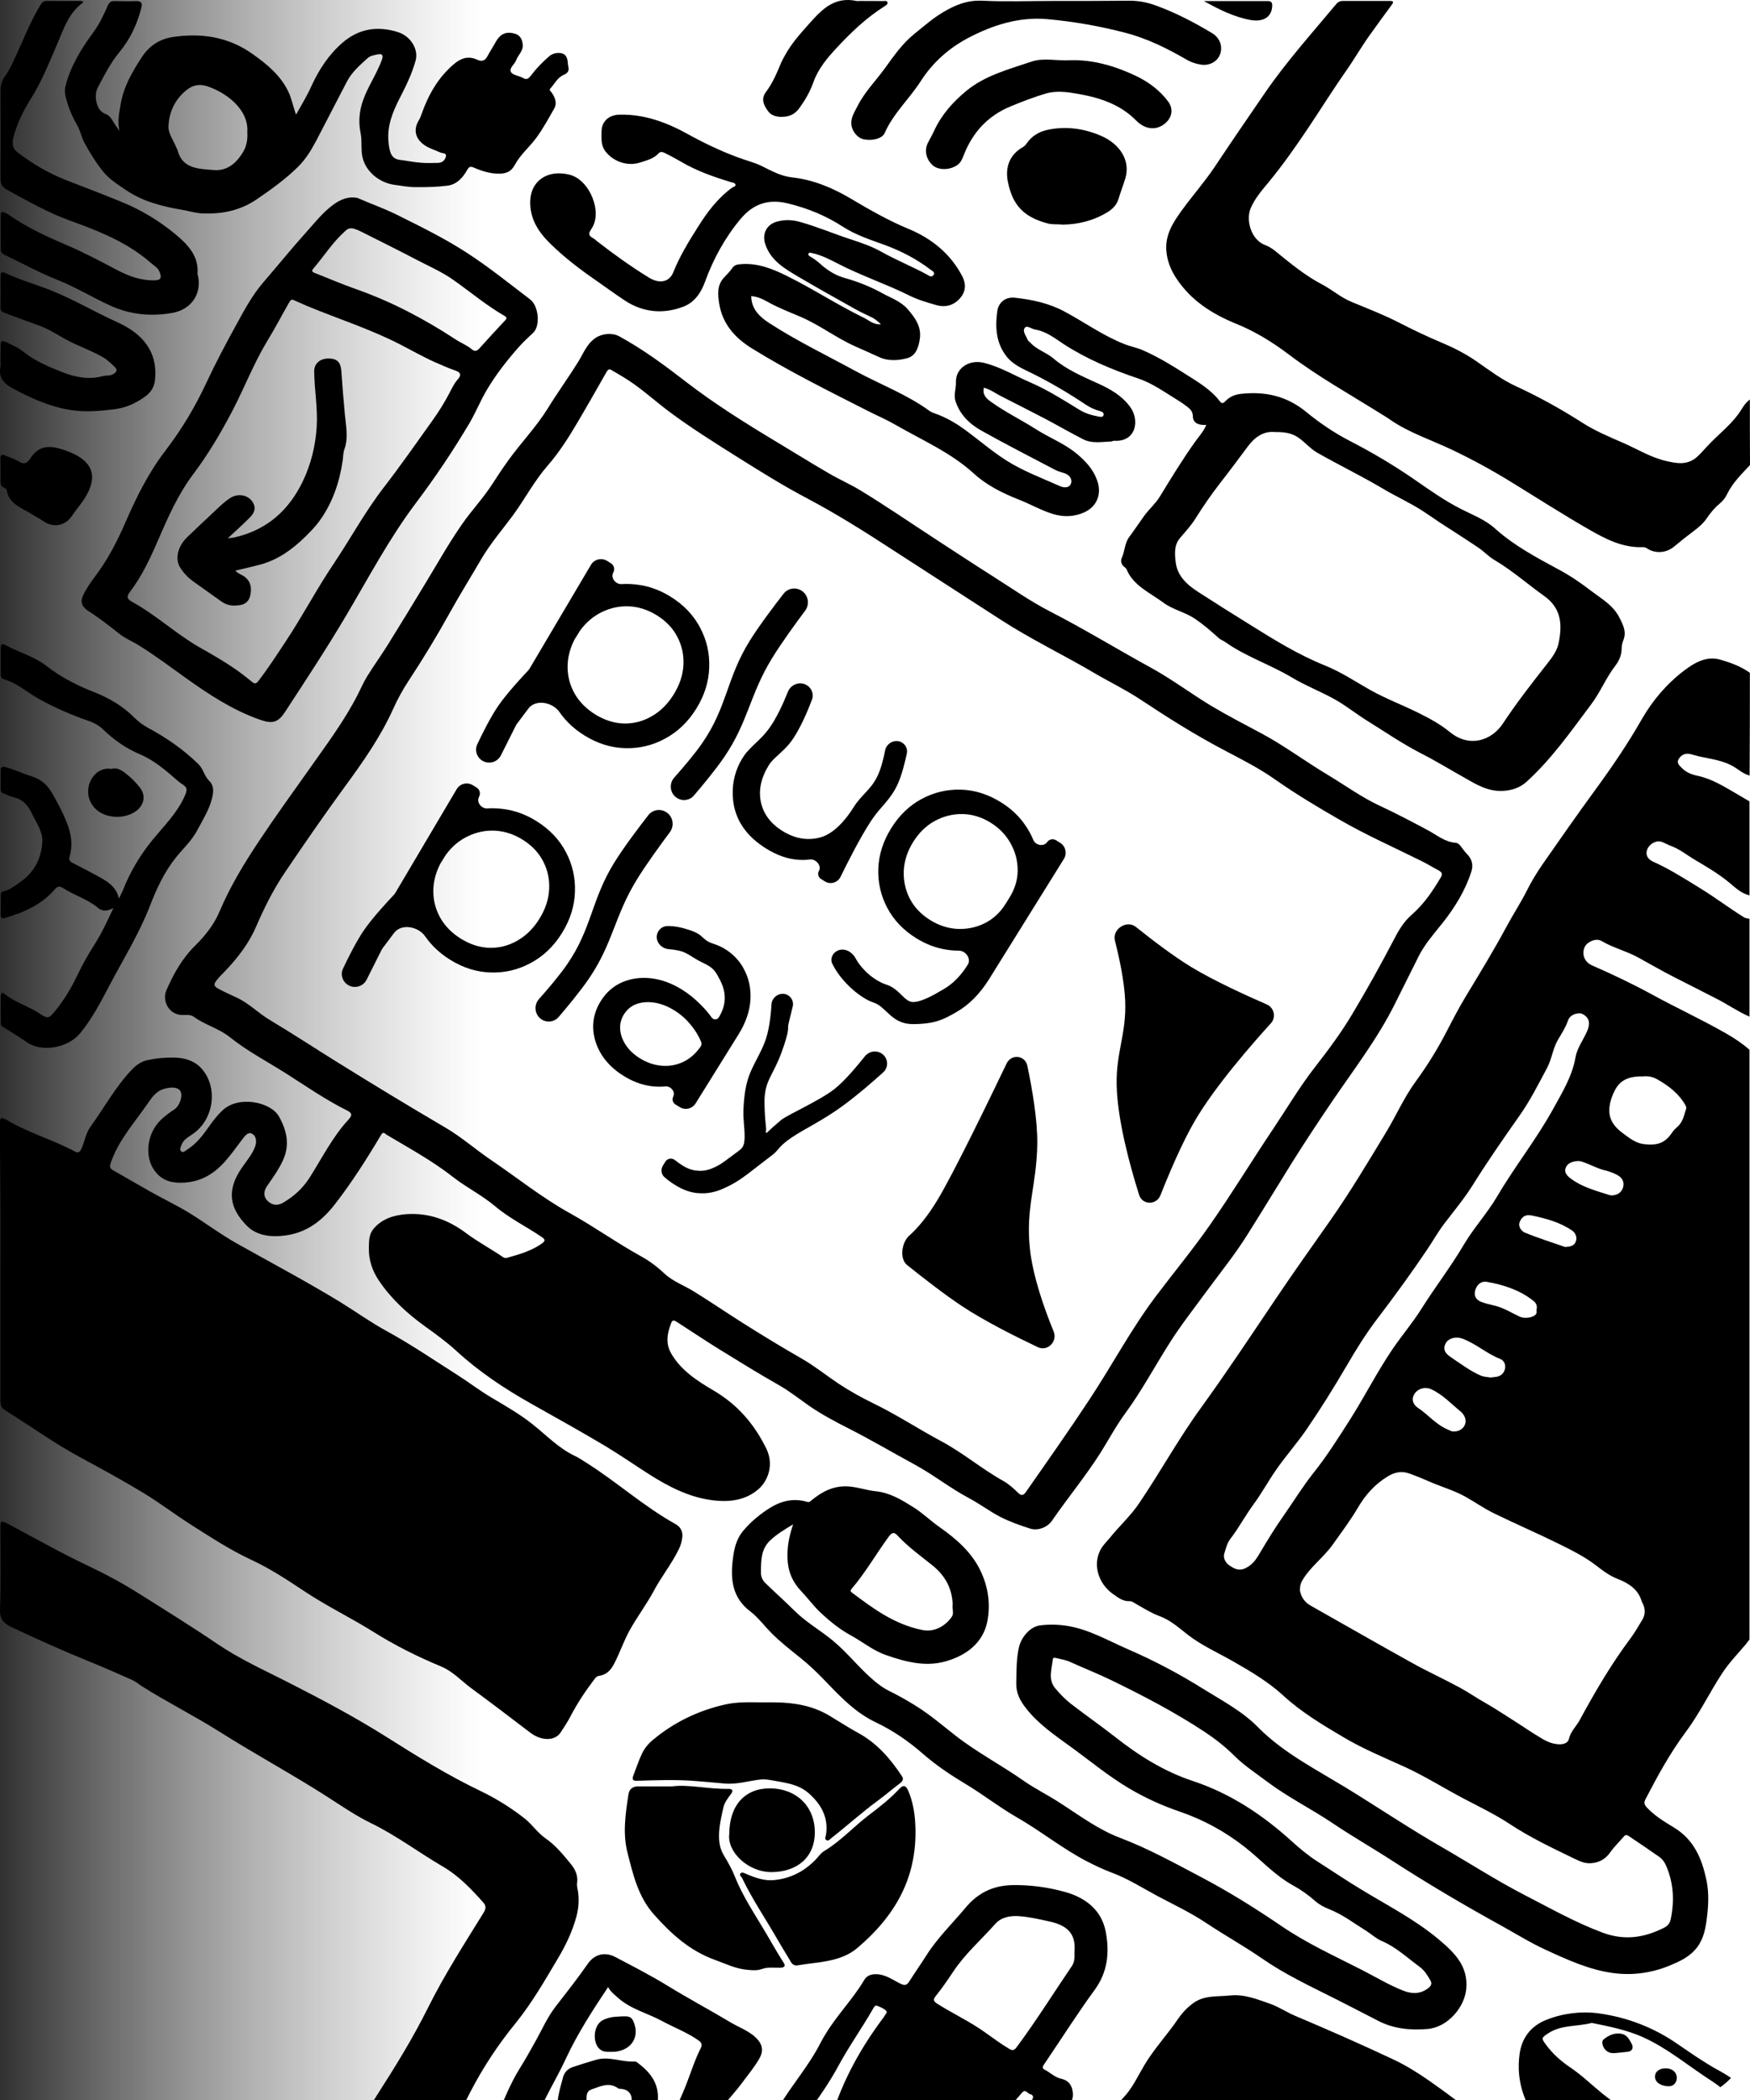 <svg width="500" height="600" viewBox="0 0 500 600" fill="none" xmlns="http://www.w3.org/2000/svg">
<g clip-path="url(#clip0_51_40781)">
<path d="M0 0H480C491.046 0 500 8.954 500 20V580C500 591.046 491.046 600 480 600H0V0Z" fill="url(#paint0_linear_51_40781)"/>
<g clip-path="url(#clip1_51_40781)">
<path d="M499.962 192.24C497.447 190.402 494.481 189.341 491.59 188.493C487.611 187.327 484.194 189.306 481.153 191.604C476.122 195.456 472.143 200.157 469.064 205.53C465.085 212.493 460.58 219.139 455.812 225.642C450.706 232.641 445.75 239.71 440.794 246.85C439.105 249.289 437.528 251.869 436.214 254.52C434.45 258.02 432.272 261.307 430.432 264.771C426.828 271.451 422.849 277.991 418.907 284.494C416.767 288.029 414.89 291.67 413.012 295.31C410.497 300.118 407.644 304.677 404.415 309.096C401.149 313.585 398.934 318.674 396.08 323.411C390.899 331.965 385.794 340.554 380.012 348.79C374.756 356.283 369.462 363.706 364.356 371.305C357.373 381.662 350.503 392.054 343.182 402.163C336.762 411 331.581 420.473 325.499 429.451C323.096 433.056 319.83 435.99 317.127 439.348C316.376 440.267 315.513 441.115 314.837 442.105C312.021 446.417 313.485 452.32 318.141 455.536C319.53 456.491 320.844 457.586 322.796 457.48C323.397 457.445 324.035 457.975 324.636 458.293C326.813 459.531 328.916 460.874 331.318 461.757C334.51 462.924 336.912 465.186 339.54 467.201C343.407 470.17 347.95 472.185 352.23 474.624C357.298 477.522 362.329 480.491 366.571 484.379C371.79 489.186 377.872 492.827 383.992 496.432C389.473 499.684 395.405 502.123 401.224 504.774C407.043 507.425 412.449 510.854 418.081 513.823C422.586 516.191 427.241 518.418 431.446 521.21C437.153 524.957 443.272 527.891 449.429 530.86C451.156 531.673 452.62 532.486 454.573 532.344C456.975 532.168 458.74 531.143 460.092 529.199C461.218 527.608 462.682 526.229 463.958 524.71C464.447 524.144 464.86 524.25 465.385 524.604C468.276 526.548 471.167 528.492 473.983 530.471C474.996 531.178 475.672 532.132 476.122 533.263C478.187 538.177 478.413 543.16 477.361 548.286C477.136 549.452 476.498 550.265 475.484 550.76C469.89 553.588 464.296 554.542 457.952 552.209C450.068 549.275 442.934 545.211 435.576 541.429C427.429 537.222 419.808 532.274 411.886 527.714C402.5 522.306 393.527 516.262 384.292 510.606C380.312 508.203 376.258 505.905 372.316 503.431C367.698 500.533 363.23 497.351 359.476 493.534C354.933 488.904 349.227 485.934 343.783 482.541C336.95 478.264 329.742 474.447 322.308 471.23C316.526 468.721 311.008 465.433 304.55 464.479C302.072 464.126 299.557 464.09 297.079 464.408C294.263 464.797 291.748 467.837 291.11 470.735C290.359 474.093 290.434 477.487 290.359 480.915C290.284 483.743 291.485 486.005 293.212 488.161C296.629 492.509 301.171 495.655 305.676 498.907C311.308 502.971 316.602 507.425 322.646 510.995C327.189 513.681 331.994 515.873 337.063 517.605C343.895 519.938 350.052 523.331 355.684 527.749C360.264 531.355 364.131 535.738 369.35 538.636C371.677 539.909 373.78 541.393 375.77 543.16C376.933 544.186 378.36 544.928 379.862 545.529C383.691 547.049 386.882 549.523 390.299 551.644C391.8 552.598 393.115 553.835 394.729 554.542C398.896 556.309 402.05 559.349 405.579 561.93C406.968 562.919 407.869 564.404 408.695 565.853C409.221 566.772 408.845 567.479 407.982 568.115C405.767 569.741 403.514 569.741 400.999 568.787C396.831 567.161 393.077 564.863 389.135 562.849C381.363 558.89 373.404 555.249 366.234 550.371C358.8 545.317 351.216 540.545 343.22 536.339C335.636 532.344 328.127 528.174 320.018 525.098C313.523 522.624 308.042 518.418 302.26 514.742C299.069 512.692 295.615 510.995 292.536 508.839C286.154 504.35 279.133 500.674 273.014 495.902C269.222 492.933 265.618 489.823 261.488 487.278C259.048 485.758 256.532 484.344 253.942 483.071C252.515 482.364 251.239 481.445 250 480.42C245.607 476.78 242.191 472.22 237.798 468.615C234.344 465.787 230.365 463.525 227.136 460.344C224.395 457.622 221.505 455.042 218.726 452.355C217.825 451.507 217.375 450.411 217.412 449.174C217.45 445.922 217.375 442.67 220.04 440.125C221.843 438.429 223.945 437.121 226.611 435.53C225.409 439.03 224.884 442.069 224.996 445.25C225.109 448.891 226.385 451.966 228.938 454.653C230.928 456.738 232.617 459.106 234.757 461.05C237.235 463.313 239.901 465.504 242.942 467.165C246.396 469.039 249.399 471.584 253.191 472.892C258.635 474.8 264.304 476.285 269.973 474.73C276.055 473.068 280.898 469.392 282.099 463.242C283 458.576 282.437 453.84 280.372 449.28C277.819 443.625 273.314 439.736 268.283 436.202C265.731 434.399 263.515 432.208 260.887 430.582C257.584 428.532 254.317 426.481 250.113 426.057C247.635 425.81 245.232 424.926 242.641 424.714C238.324 424.361 235.02 426.093 231.979 428.567C231.529 428.92 231.303 429.309 230.59 429.097C226.498 427.895 222.894 428.92 219.477 431.147C216.737 432.95 214.334 434.965 212.269 437.474C210.204 439.984 209.679 442.918 209.341 445.851C208.702 451.365 209.266 456.526 214.334 460.379C216.699 462.182 218.426 464.62 220.529 466.706C223.044 469.215 225.897 471.442 228.675 473.669C231.228 475.719 233.556 477.946 235.809 480.314C240.126 484.803 244.406 489.363 250.413 492.191C255.218 494.488 259.611 497.528 263.628 501.027C267.457 504.385 271.7 507.213 276.13 509.864C281.011 512.798 285.478 516.332 290.396 519.16C297.267 523.084 303.386 528.068 310.407 531.744C312.81 532.981 315.25 534.147 317.803 535.102C322.383 536.833 326.475 539.449 330.755 541.747C335.411 544.221 340.216 546.483 344.609 549.417C349.865 552.916 355.459 556.027 360.677 559.632C367.097 564.086 374.268 567.444 381.288 570.978C385.456 573.064 389.585 575.255 393.753 577.376C398.183 579.673 403.026 580.133 407.907 579.709C413.613 579.214 418.531 573.488 418.944 568.115C419.47 561.682 415.528 557.865 411.023 554.083C404.152 548.321 396.043 544.221 388.422 539.555C384.329 537.046 380.312 534.359 376.295 531.779C373.705 530.118 371.302 528.103 369.012 526.017C360.79 518.595 351.704 512.48 340.854 508.874C332.52 506.117 325.312 501.558 318.591 496.256C314.424 493.004 310.069 489.964 305.902 486.747C304.287 485.475 302.861 483.99 301.547 482.435C299.369 479.89 300.495 476.956 300.796 474.129C300.871 473.492 301.397 473.634 301.809 473.74C303.124 474.058 304.513 474.27 305.752 474.836C309.618 476.603 313.598 478.158 317.39 479.996C326.626 484.485 335.711 489.222 344.271 494.877C347.349 496.927 350.128 499.119 352.718 501.699C355.534 504.491 358.95 506.718 362.141 509.122C368.036 513.54 374.756 516.863 380.875 520.998C386.507 524.78 392.401 528.138 398.108 531.85C408.057 538.283 418.306 544.327 428.705 550.053C432.985 552.421 437.153 555.037 441.62 557.087C447.852 559.95 454.197 562.884 461.18 563.768C466.549 564.439 471.88 563.697 476.911 561.647C479.652 560.516 482.28 559.349 484.307 557.087C486.484 554.648 487.16 551.785 487.573 548.816C488.099 544.963 488.362 541.075 487.573 537.258C486.297 531.213 484.119 525.664 478.187 522.094C475.484 520.468 472.744 518.771 470.566 516.474C469.778 515.626 469.628 515.025 470.153 514.035C473.57 507.46 477.099 500.957 481.604 494.912C485.621 489.54 488.474 483.495 492.153 477.911C494.106 474.977 496.584 472.432 498.874 469.71C499.212 469.286 499.512 468.862 499.85 468.438C499.85 412.272 499.85 356.106 499.85 299.941C497.822 298.138 495.532 296.618 493.167 295.275C486.259 291.316 478.976 287.958 471.993 284.141C466.436 281.101 460.692 278.379 454.873 275.834C452.62 274.845 451.832 272.512 452.808 270.497C453.521 269.048 456.037 267.952 457.539 268.836C460.88 270.815 464.747 271.734 468.126 273.608C471.542 275.481 474.921 277.46 478.413 279.228C482.43 281.242 486.372 283.293 490.351 285.307C493.58 286.933 496.508 289.019 499.85 290.468C499.85 281.172 499.85 271.876 499.85 262.544C499.324 262.367 498.761 262.403 498.273 262.085C494.068 259.469 490.164 256.5 485.921 253.884C481.454 251.127 477.024 248.299 472.218 246.143C470.679 245.436 470.078 244.129 470.641 242.679C471.279 241.089 473.232 239.993 474.733 240.523C475.71 240.877 476.611 241.407 477.587 241.76C479.914 242.644 481.829 244.199 483.931 245.472C487.498 247.593 491.065 249.643 494.218 252.294C495.908 253.707 497.522 255.263 499.85 255.828C499.85 246.886 499.85 237.943 499.85 228.965C498.498 228.152 497.109 227.339 495.758 226.561C492.341 224.582 489 222.496 484.983 221.648C483.443 221.33 481.754 220.694 480.59 219.492C479.877 218.75 478.863 218.007 479.689 216.77C480.515 215.498 481.754 215.109 483.143 215.498C483.781 215.675 484.42 215.851 485.095 216.028C488.662 216.876 492.341 217.159 495.607 219.209C496.959 220.058 498.235 221.189 499.887 221.577C499.962 211.539 499.962 201.889 499.962 192.24ZM371.415 454.476C371.415 453.168 371.565 452.461 372.015 451.684C374.268 447.725 378.172 445.003 380.8 441.292C383.241 437.828 385.794 434.47 387.934 430.829C390.074 427.153 392.814 424.043 396.568 421.78C398.483 420.649 400.473 420.19 402.763 421.038C404.453 421.639 406.104 422.311 407.719 423.018C411.323 424.679 415.265 425.704 418.719 427.648C421.422 429.168 423.975 430.97 426.791 432.349C432.91 435.353 439.18 438.04 445.262 441.044C448.941 442.882 452.658 444.685 455.962 447.23C457.876 448.715 459.866 450.234 462.269 451.153C465.348 452.355 468.051 454.122 469.027 457.445C469.064 457.622 469.177 457.763 469.252 457.94C470.116 459.566 470.191 461.227 469.215 462.818C468.126 464.585 467.112 466.423 465.873 468.084C460.317 475.507 455.699 483.425 451.306 491.519C450.33 493.286 448.754 494.7 448.265 496.821C447.965 498.164 446.426 498.482 445.037 498.341C443.535 498.2 442.183 497.705 440.869 496.927C437.753 495.125 434.863 493.074 431.822 491.166C429.419 489.646 427.016 488.055 424.538 486.641C422.023 485.228 419.695 483.602 417.18 482.223C412.562 479.713 407.719 477.522 403.139 474.942C393.565 469.64 384.067 464.161 374.531 458.788C372.541 457.693 371.715 456.031 371.415 454.476ZM451.194 289.514C451.719 289.478 452.17 289.69 452.583 289.973C454.197 291.033 454.347 292.589 453.446 294.674C452.358 297.148 450.593 299.446 450.143 302.097C449.204 307.505 446.351 312.135 443.76 316.836C438.992 325.496 432.76 333.308 427.767 341.826C424.914 346.669 420.972 350.946 418.156 355.753C414.514 361.939 410.084 367.665 406.255 373.744C403.739 377.774 400.586 381.485 397.882 385.444C393.377 392.089 389.773 399.265 385.456 406.016C382.227 411.07 379.036 416.125 375.281 420.826C372.203 424.714 369.65 428.885 366.834 432.915C364.469 436.273 362.292 439.807 360.189 443.342C359.138 445.109 358.124 446.982 355.797 448.078C353.807 448.997 352.568 448.078 351.404 447.371C350.315 446.7 349.377 445.286 349.79 443.907C350.24 442.493 350.541 440.974 351.517 439.701C353.995 436.485 355.834 432.95 358.237 429.698C360.452 426.694 362.254 423.371 364.394 420.26C367.135 416.231 370.438 412.555 373.217 408.525C377.309 402.552 381.138 396.402 384.78 390.181C387.408 385.656 390.149 381.238 393.302 377.067C398.371 370.422 403.289 363.671 407.944 356.743C409.521 354.374 410.91 351.9 412.637 349.638C415.378 346.033 418.306 342.533 420.709 338.716C424.914 331.965 429.456 325.426 434.037 318.922C437.153 314.539 439.518 309.802 442.033 305.101C443.385 302.556 443.648 299.587 445.149 297.042C446.201 295.275 447.327 293.543 448.003 291.564C448.453 290.291 449.692 289.584 451.194 289.514ZM272.188 458.364C271.963 459.743 272.638 460.874 271.963 461.899C270.498 464.126 267.345 466.494 263.515 465.716C255.556 464.126 249.512 459.601 243.43 455.042C242.942 454.688 242.904 454.441 243.355 453.91C247.334 449.245 250.338 443.943 253.942 439.03C254.768 437.898 255.406 437.58 256.457 438.747C259.461 441.999 263.102 444.579 266.556 447.371C270.273 450.411 272.038 454.123 272.188 458.364ZM469.515 307.54C470.791 307.399 472.218 307.646 473.457 308.353C476.761 310.227 479.727 312.489 481.566 315.811C481.716 316.094 481.867 316.518 481.754 316.801C481.153 318.568 480.89 320.477 479.351 321.856C478.751 322.386 478.187 322.916 477.774 323.552C475.71 326.627 473.494 327.334 469.778 326.91C467.3 326.627 465.535 325.143 463.658 323.764C459.791 320.937 458.778 317.72 460.842 312.666C462.194 309.484 464.071 307.434 469.515 307.54ZM425.89 393.574C424.763 393.397 423.937 393.397 423.112 393.044C419.92 391.665 417.255 389.58 414.439 387.706C412.562 386.469 412.224 385.091 413.2 383.571C414.026 382.298 416.091 381.803 417.855 382.475C421.722 383.924 424.763 386.752 428.63 388.272C429.719 388.696 430.207 389.827 430.019 390.923C429.832 392.089 429.118 392.973 427.842 393.326C427.091 393.468 426.34 393.503 425.89 393.574ZM439.03 374.063C438.955 374.557 439.18 375.123 438.767 375.582C437.904 376.501 435.576 376.82 434.262 376.219C431.822 375.088 429.569 373.603 426.866 373.002C425.627 372.719 424.35 372.401 423.149 371.942C421.722 371.376 421.084 370.245 421.46 368.796C421.91 366.993 423.224 365.933 424.876 366.251C429.606 367.099 434.074 368.548 437.866 371.482C438.692 372.048 439.33 372.896 439.03 374.063ZM415.34 408.985C414.777 409.056 414.251 408.702 413.688 408.455C410.309 407.076 408.094 404.213 405.166 402.269C403.476 401.138 403.251 399.477 404.227 398.098C405.279 396.649 407.306 396.154 408.995 396.967C412.262 398.487 414.627 401.103 417.33 403.294C417.855 403.718 418.231 404.249 418.494 404.849C419.395 406.9 417.78 409.056 415.34 408.985ZM460.58 341.544C460.317 341.508 460.129 341.544 459.941 341.473C456.074 340.236 452.095 339.211 448.829 336.772C447.89 336.065 446.764 335.04 447.364 333.626C447.928 332.212 449.392 331.823 450.818 331.717C451.532 331.682 452.283 332 452.958 332.248C454.835 332.954 456.6 333.944 458.627 334.404C459.829 334.686 460.993 335.146 462.081 335.712C463.508 336.489 464.184 337.726 463.733 339.282C463.245 340.766 462.081 341.473 460.58 341.544ZM447.177 356.283C443.31 354.94 439.368 353.703 435.613 352.148C434.787 351.794 433.661 350.522 434.187 349.179C434.75 347.729 435.764 346.916 437.566 347.27C441.695 348.118 445.713 349.214 449.166 351.582C450.218 352.324 450.668 353.562 450.218 354.763C449.767 356 448.566 356.213 447.177 356.283Z" fill="black"/>
<path d="M449.317 665.99C455.549 658.708 460.655 650.897 462.419 641.494C463.32 636.652 461.969 632.234 458.627 628.522C455.023 624.528 450.48 621.524 445.787 618.731C444.211 617.812 442.972 616.398 441.395 615.515C436.176 612.581 431.559 608.905 425.965 606.395C421.234 604.274 417.18 600.881 413.012 597.841C408.244 594.377 403.401 590.878 397.995 588.369C388.759 584.021 379.411 579.921 369.988 575.927C367.547 574.901 365.37 573.382 362.855 572.498C359.175 571.225 355.534 569.706 351.479 570.13C347.912 570.518 344.121 569.988 340.929 572.321C339.165 573.594 337.738 575.149 336.574 576.846C333.533 581.335 329.742 585.364 326.963 590.03C325.049 593.246 323.509 596.71 320.844 599.467C315.513 605.017 312.134 611.697 308.154 618.024C305.076 622.902 300.908 627.073 297.605 631.845C295.577 634.743 293.625 637.642 291.71 640.575C288.256 645.807 284.014 650.508 280.522 655.704C278.42 658.814 276.693 662.066 277.556 665.954C303.424 665.954 329.329 665.954 355.196 665.954C355.459 665.565 355.721 665.141 356.022 664.788C357.749 662.667 357.636 661.43 355.534 659.556C352.643 656.976 349.79 654.361 346.861 651.78C346.073 651.073 345.735 650.437 345.885 649.341C346.073 648.034 346.786 646.902 347.086 645.665C347.837 642.131 348.663 638.631 349.527 634.955C352.267 636.758 355.046 638.172 357.373 640.257C360.264 642.838 364.094 644.251 366.947 646.938C368.298 648.175 370.288 648.034 371.189 646.655C372.653 644.393 374.906 642.696 376.333 640.434C378.247 637.359 379.937 634.107 378.998 630.325C378.397 627.992 376.633 626.366 374.906 624.811C370.626 620.923 365.896 617.529 361.428 613.818C360.94 613.429 361.053 613.005 361.315 612.546C362.367 610.672 363.38 608.799 364.469 606.961C364.807 606.431 365.257 605.794 366.046 605.865C370.326 606.183 374.568 606.819 378.585 608.127C383.391 609.682 387.858 611.98 392.026 614.843C397.582 618.625 399.835 624.104 401.299 629.971C402.538 634.991 400.398 639.409 397.732 643.58C394.729 648.316 391.049 652.593 387.258 656.799C385.793 658.39 385.906 660.334 387.445 661.041C390.148 662.314 392.401 664.116 394.579 666.06C412.787 665.99 431.071 665.99 449.317 665.99Z" fill="black"/>
<path d="M95.172 665.989C96.148 664.115 97.837 662.772 99.076 661.076C103.619 654.996 107.261 648.492 110.001 641.529C111.09 638.737 113.192 636.51 114.882 634.071C118.148 629.264 120.663 624.103 123.141 618.942C123.667 617.882 124.343 616.892 124.906 615.867C128.21 609.894 131.251 603.779 134.367 597.734C137.971 590.771 142.288 584.197 147.319 578.046C152.012 572.25 155.654 565.852 159.446 559.49C161.698 555.707 163.575 551.749 164.702 547.542C165.415 544.856 165.528 542.134 164.964 539.413C164.814 538.776 164.852 538.176 164.927 537.539C165.077 535.631 164.251 533.969 163.05 532.52C160.872 529.869 158.732 527.218 155.804 525.203C153.551 523.613 152.087 521.315 149.91 519.583C146.005 516.508 141.8 513.892 137.333 511.736C127.984 507.247 119.274 501.875 110.564 496.361C101.441 490.599 91.905 485.544 82.257 480.631C75.424 477.167 68.366 473.951 62.059 469.674C54.775 464.725 47.304 460.095 39.833 455.394C35.14 452.425 30.222 449.774 25.154 447.37C17.532 443.765 10.211 439.629 2.815 435.67C2.665 435.6 2.478 435.494 2.327 435.423C0.263 434.363 0.112 434.433 0.112 436.625C0.112 444.401 0.3 452.177 -0 459.918C-0.113 462.781 1.239 463.948 3.566 465.043C10.7 468.366 17.87 471.618 25.191 474.587C29.471 476.319 33.714 478.192 37.918 480.066C38.895 480.525 39.72 481.268 40.659 481.868C47.867 486.393 55.526 490.246 62.697 494.77C72.871 501.203 83.533 506.964 93.67 513.468C97.687 516.049 101.629 518.77 105.909 520.856C113.267 524.426 119.65 529.304 126.633 533.368C131.1 535.984 134.705 539.766 138.121 543.619C139.097 544.715 138.684 545.634 138.084 546.623C132.602 555.495 126.933 564.297 122.315 573.593C118.073 582.111 113.117 590.206 107.936 598.265C104.67 603.355 101.704 608.692 99.452 614.277C98.851 615.797 97.875 617.21 96.974 618.589C94.008 623.078 90.854 627.426 88.076 631.985C84.134 638.454 79.666 644.569 75.95 651.143C74.973 652.875 73.509 654.395 72.27 655.986C71.144 657.435 70.506 659.096 70.018 660.793C69.455 662.843 70.769 664.363 71.895 665.883C79.666 665.989 87.438 665.989 95.172 665.989Z" fill="black"/>
<path d="M247.485 665.99C247.334 665.177 246.959 664.435 246.771 663.622C246.358 661.925 245.232 660.688 243.355 660.264C242.266 660.017 241.215 659.628 240.201 659.239C237.498 658.214 237.423 658.108 237.498 655.351C237.648 650.685 239.676 646.903 243.092 643.51C244.932 641.672 246.246 641.601 248.686 642.202C259.423 644.924 269.485 643.687 278.42 636.935C281.799 634.39 284.352 631.315 286.567 627.851C289.308 623.539 293.588 620.393 296.554 616.258C298.506 613.536 300.383 610.779 301.697 607.704C302.56 605.724 303.799 603.992 305.038 602.225C305.902 600.988 306.653 599.751 306.54 598.16C306.427 596.039 305.451 594.449 303.274 593.954C301.322 593.53 300.083 592.151 298.468 591.338C297.642 590.914 297.905 590.384 298.356 589.748C303.161 582.678 307.704 575.468 312.735 568.575C316.564 563.344 317.015 557.724 315.926 551.927C314.762 545.847 310.332 542.242 304.25 540.545C299.407 539.202 294.451 538.531 289.345 538.601C283.639 538.707 279.359 540.863 275.83 545.105C272.113 549.559 267.871 553.659 264.754 558.572C263.14 561.117 261.376 563.627 259.761 566.172C259.085 567.232 258.485 567.373 257.208 566.737C254.993 565.641 252.928 564.051 250.188 564.051C248.761 564.051 247.635 564.51 246.921 565.712C243.73 571.12 239.225 575.644 235.959 581.017C235.433 581.865 234.908 582.749 234.457 583.633C231.228 590.03 226.423 595.474 222.744 601.589C220.754 604.876 219.553 608.269 219.215 612.016C218.952 615.056 218.576 618.096 219.252 621.1C220.341 625.837 222.894 629.689 227.286 632.305C228.525 633.047 228.375 633.86 228 634.815C227.324 636.547 226.047 637.925 224.733 639.268C223.382 640.647 221.918 641.955 220.491 643.262C218.989 644.676 217.6 644.747 215.686 643.934C214.447 643.404 213.095 643.156 211.781 642.768C208.177 641.672 204.648 640.399 201.119 639.092C195.863 637.147 191.395 639.374 189.067 644.464C186.177 650.791 187.791 653.584 193.31 657.083C196.539 659.133 200.218 660.547 203.409 662.738C205.699 664.294 208.627 664.612 211.105 665.884C223.232 665.99 235.358 665.99 247.485 665.99ZM306.991 557.688C306.991 558.996 307.141 560.375 306.277 561.683C301.021 569.423 296.065 577.376 290.472 584.905C289.758 585.86 289.27 585.966 288.257 585.329C286.004 583.986 283.901 582.431 281.762 580.911C277.369 577.695 272.376 575.397 267.795 572.499C266.594 571.756 266.632 571.191 267.345 570.307C269.147 568.08 270.761 565.712 272.338 563.344C275.68 558.289 280.335 554.224 284.352 549.7C286.041 547.791 288.557 547.296 291.147 547.473C293.926 547.685 296.666 548.286 299.369 548.887C304.776 549.983 307.479 552.28 306.991 557.688ZM227.361 615.834C227.437 611.238 228.15 607.456 230.628 603.957C233.781 599.539 236.935 595.085 239.488 590.349C242.529 584.693 246.283 579.462 249.474 573.877C249.7 573.453 250.038 572.887 250.526 573.064C251.502 573.418 252.553 573.842 253.229 574.549C253.679 575.008 252.741 575.75 252.478 576.387C252.403 576.528 252.253 576.669 252.14 576.811C245.833 585.294 240.802 594.413 237.723 604.381C237.085 606.467 235.771 608.835 236.635 610.85C237.798 613.642 239.037 616.47 241.215 618.838C243.017 620.782 245.532 621.772 247.485 623.504C251.652 627.25 257.058 627.498 262.277 626.65C265.543 626.119 268.321 623.857 270.799 621.736C277.707 615.727 283.826 609.118 288.932 601.695C289.833 600.387 290.922 599.15 292.011 597.913C292.987 596.746 293.588 598.16 294.338 598.337C294.902 598.478 295.427 598.902 295.014 599.68C292.011 605.123 289.233 610.673 284.577 615.197C281.949 617.742 279.659 620.641 277.782 623.786C274.103 630.007 264.454 636.087 255.031 633.86C246.921 631.952 239.525 628.558 232.505 624.352C228.901 622.231 227.099 619.297 227.361 615.834Z" fill="black"/>
<path d="M499.962 114.159C498.423 115.22 497.71 116.916 496.659 118.33C494.143 121.759 490.652 124.374 487.761 127.52C486.785 128.581 485.884 129.641 484.795 130.595C482.092 132.963 479.126 132.433 476.085 131.726C471.617 130.701 467.788 128.298 463.658 126.495C459.716 124.798 455.737 123.102 452.132 120.804C446.05 116.916 439.781 113.417 433.173 110.377C429.081 108.504 425.477 105.747 421.798 103.202C418.681 101.046 415.34 99.349 411.811 97.864C407.681 96.132 403.627 94.188 399.647 92.138C395.292 89.911 390.712 88.144 386.169 86.271C383.091 84.998 380.688 82.842 377.835 81.322C372.804 78.707 368.561 75.136 364.244 71.637C363.418 70.966 362.517 70.435 361.616 70.082C357.298 68.527 355.909 62.694 357.373 59.407C358.575 56.65 360.527 54.388 362.442 52.09C366.421 47.248 370.026 42.158 373.48 36.998C377.234 31.413 380.763 25.722 384.63 20.208C387.108 16.673 389.248 12.856 391.838 9.357C393.753 6.706 395.668 4.019 397.62 1.404C398.258 0.555 398.145 0.272 397.094 0.272C392.589 0.272 388.084 0.272 383.579 0.272C382.828 0.272 382.265 0.591 381.814 1.121C374.869 9.463 367.585 17.557 361.466 26.464C356.623 33.498 351.817 40.532 347.087 47.637C344.271 51.843 340.892 55.696 337.889 59.796C335.298 63.331 332.895 66.936 333.233 71.567C333.458 74.536 334.51 77.151 336.162 79.626C340.291 85.847 346.261 89.699 353.319 92.562C358.725 94.754 363.643 97.829 368.299 101.328C376.483 107.549 385.568 112.604 394.316 118.083C395.292 118.683 396.306 119.284 397.244 119.956C402.575 123.632 408.808 125.647 414.627 128.404C420.634 131.232 426.453 134.448 432.084 137.912C439.33 142.366 446.463 146.961 453.859 151.202C458.665 153.959 463.546 156.575 469.477 156.328C470.116 156.292 470.491 156.681 470.979 156.928C473.382 158.272 476.31 157.883 478.375 156.115C480.14 154.631 481.942 153.217 483.819 151.803C485.283 150.707 486.672 149.541 487.686 148.021C488.737 146.466 489.938 145.052 491.365 143.85C492.266 143.108 492.979 142.189 493.467 141.164C495.007 137.947 497.597 135.473 500 132.857C499.962 126.636 499.962 120.38 499.962 114.159Z" fill="black"/>
<path d="M499.962 601.306C499.174 598.725 498.085 596.287 495.833 594.59C494.256 593.388 492.566 592.363 490.802 591.409C486.822 589.217 483.143 586.637 479.426 584.092C472.593 579.32 464.86 576.316 456.562 575.22C451.607 574.584 446.388 575.255 441.733 577.129C437.34 578.896 434.75 582.325 434.149 586.99C433.136 594.696 435.576 601.376 440.419 607.491C443.948 611.945 448.866 614.737 453.597 617.777C457.801 620.464 462.081 623.079 466.436 625.554C470.416 627.816 474.696 629.3 479.351 629.689C484.119 630.078 488.662 629.336 492.904 627.215C493.655 626.861 494.143 626.331 494.706 625.766C496.734 623.574 498.799 621.418 499.925 618.626C499.962 612.864 499.962 607.103 499.962 601.306ZM454.798 577.977C459.829 579.002 464.86 579.992 469.477 582.077C476.648 585.329 482.505 590.384 489.037 594.555C493.054 597.135 495.682 600.139 496.809 604.876C497.898 609.506 496.734 613.536 495.645 617.777C495.382 618.767 494.669 618.944 493.618 618.59C491.966 618.06 490.314 617.53 488.624 617.282C485.396 616.788 482.542 615.444 479.914 613.818C475.372 610.991 471.054 607.774 466.737 604.664C463.808 602.578 460.842 600.599 458.027 598.337C454.873 595.792 452.02 592.964 448.603 590.666C445.975 588.899 443.61 586.778 441.733 584.233C440.344 582.36 440.344 582.289 442.296 580.981C446.088 578.437 450.668 579.073 454.798 577.977Z" fill="black"/>
<path d="M0.112 360.912C0.112 373.991 0.112 387.069 0.112 400.112C0.112 401.278 0.3 402.197 1.464 402.94C8.635 407.393 15.43 412.342 22.901 416.371C29.058 419.694 35.215 423.052 41.147 426.657C45.84 429.52 50.195 432.878 54.85 435.812C60.369 439.311 65.813 442.881 71.82 445.674C77.226 448.183 82.182 451.47 87.138 454.758C93.407 458.928 100.24 462.216 106.622 466.21C112.742 470.063 119.237 473.315 125.957 476.107C129.449 477.556 131.701 480.172 134.517 482.257C140.261 486.463 145.893 490.776 151.562 495.088C154.715 497.456 158.545 497.456 160.159 495.017C161.21 493.427 162.261 491.836 163.125 490.139C165.002 486.569 167.255 483.176 169.695 479.96C170.07 479.465 170.446 478.899 171.234 478.793C173.449 478.475 174.613 477.026 175.514 475.259C177.091 472.219 178.18 468.967 179.832 465.927C181.972 462.039 184.712 458.434 186.815 454.51C188.992 450.41 191.958 446.769 193.985 442.563C194.549 441.397 194.849 440.23 194.962 439.028C195.074 437.544 194.436 436.236 193.009 435.458C183.811 430.333 176.115 423.299 167.255 417.75C166.279 417.113 165.302 416.477 164.251 415.982C159.558 413.756 156.104 410.044 152.162 406.934C148.483 404 144.391 401.667 140.336 399.263C137.07 397.319 134.067 395.022 130.875 392.972C124.08 388.66 117.435 384.1 110.302 380.212C105.721 377.702 101.517 374.662 97.087 371.941C87.4 366.038 77.376 360.736 67.502 355.186C62.997 352.641 58.905 349.566 54.55 346.845C50.721 344.441 46.591 342.532 42.611 340.27C39.157 338.291 35.703 336.311 32.249 334.332C31.386 333.837 31.311 333.377 31.611 332.352C33.714 325.99 38.256 320.971 42.011 315.563C43.212 313.866 44.413 311.816 46.854 311.109C49.219 310.438 50.983 310.65 51.584 311.851C52.26 313.124 51.359 315.916 49.857 316.941C48.431 317.896 47.041 318.885 45.84 320.087C42.011 323.905 41.185 330.267 44.113 334.403C45.69 336.629 47.83 337.796 50.796 337.902C56.54 338.149 60.782 335.816 64.349 331.787C66.113 329.772 67.615 327.651 69.192 325.566C69.905 324.647 70.769 323.374 71.895 323.869C73.171 324.435 73.359 325.99 72.984 327.298C72.233 329.631 70.581 331.504 69.192 333.519C64.724 339.881 65.4 345.077 70.581 350.273C73.434 353.136 77.639 353.56 81.769 352.959C87.776 352.111 92.093 348.647 95.51 344.3C100.465 337.937 104.783 331.151 108.875 324.258C109.551 323.127 110.001 323.94 110.414 324.187C116.872 328.04 123.517 331.646 129.411 336.276C133.241 339.28 137.708 341.472 141.425 344.618C145.48 348.046 150.323 350.415 154.715 353.384C155.879 354.161 155.804 354.585 154.828 355.292C151.824 357.413 148.333 358.403 144.804 359.393C144.316 359.534 143.94 359.322 143.565 359.074C140.149 356.742 136.469 354.798 133.128 352.288C128.172 348.577 122.466 346.42 116.008 346.915C112.442 347.198 109.063 348.258 106.698 351.121C105.384 352.712 105.421 354.691 105.384 356.494C105.308 359.887 106.322 363.033 108.312 365.967C111.803 371.128 116.309 375.263 121.452 378.975C124.493 381.166 127.572 383.393 130.35 385.938C136.77 391.841 144.053 396.719 151.787 401.066C158.883 405.06 166.016 409.019 172.999 413.19C177.279 415.77 181.408 418.633 185.613 421.32C190.982 424.713 196.726 427.717 203.259 428.601C208.177 429.273 213.057 428.778 216.887 425.314C219.214 423.193 221.279 418.704 218.952 413.897C215.535 406.934 210.767 401.278 203.634 397.143C199.054 394.456 194.398 391.381 191.695 386.574C190.081 383.64 190.682 380.777 191.808 377.914C192.221 376.818 193.009 377.455 193.61 377.843C197.627 380.424 201.569 383.075 205.624 385.584C211.18 389.013 216.774 392.477 222.443 395.693C225.559 397.461 228.3 399.652 231.191 401.667C234.72 404.106 238.512 406.121 242.341 408.065C248.761 411.317 254.918 414.957 261.225 418.386C266.594 421.284 271.287 425.066 276.656 427.93C279.809 429.591 282.625 431.747 285.741 433.373C288.444 434.751 291.372 435.812 294.301 436.731C296.591 437.473 299.332 436.342 300.608 434.433C305.113 427.894 310.219 421.709 314.461 415.028C316.827 411.246 318.929 407.287 321.595 403.682C326.213 397.355 329.892 390.462 334.059 383.888C337.325 378.692 341.155 373.849 344.796 368.865C348.701 363.563 352.831 358.438 356.322 352.889C360.602 346.102 364.769 339.21 369.012 332.388C372.841 326.273 376.821 320.264 380.875 314.29C387.032 305.277 393.715 296.546 398.558 286.791C400.811 282.266 403.063 277.777 405.316 273.253C407.081 269.718 409.746 266.749 412.186 263.674C415.715 259.22 418.681 254.378 420.408 248.97C421.009 247.061 420.521 245.4 419.094 243.951C418.606 243.456 418.156 242.855 417.743 242.289C417.292 241.653 416.729 240.876 415.978 240.805C412.862 240.593 410.61 238.649 408.132 237.306C403.514 234.831 398.896 232.392 394.166 230.201C388.947 227.762 384.367 224.404 379.486 221.47C373.029 217.617 367.022 213.093 360.377 209.523C355.609 206.978 350.803 204.504 346.185 201.747C340.366 198.248 334.96 194.147 328.991 190.86C319.305 185.558 309.919 179.797 300.082 174.742C294.301 171.773 289.007 168.026 283.526 164.562C278.12 161.134 272.751 157.599 267.382 154.1C260.212 149.434 253.191 144.591 245.87 140.138C242.979 138.37 239.863 137.027 236.972 135.331C231.716 132.291 226.573 129.074 221.392 125.964C212.757 120.768 204.197 115.395 196.238 109.28C190.081 104.508 183.849 99.878 176.941 96.096C174.913 95 172.023 95.283 170.146 96.555C167.668 98.252 166.729 100.868 165.302 103.201C162.487 107.76 159.333 112.108 156.517 116.668C153.214 122.005 148.783 126.565 145.142 131.655C143.565 133.846 142.101 136.073 140.637 138.335C138.046 142.365 134.705 145.864 132.002 149.787C128.06 155.443 124.756 161.416 121.189 167.249C117.81 172.833 114.394 178.453 110.94 184.003C109.025 187.078 106.885 190.047 104.971 193.122C103.919 194.819 103.093 196.692 102.192 198.495C98.25 206.201 93.032 213.093 88.039 220.198C83.383 226.772 78.653 233.311 74.185 240.027C69.793 246.602 65.738 253.282 62.697 260.493C61.158 264.134 58.68 267.279 55.864 270.072C51.997 273.854 49.557 278.308 47.492 283.044C46.291 285.872 48.168 290.29 52.71 290.007C53.649 289.937 54.625 289.972 55.414 290.537C58.567 292.835 62.509 293.825 65.625 296.299C70.581 300.293 76.363 303.298 81.769 306.726C87.475 310.367 93.069 314.255 99.189 317.295C100.503 317.966 100.766 318.567 99.639 319.804C95.022 324.788 92.056 330.797 88.489 336.417C86.574 339.422 84.059 341.79 80.943 343.593C79.178 344.618 77.677 344.335 76.4 343.062C75.274 341.896 75.236 340.482 76.288 338.892C77.939 336.488 79.666 334.12 80.868 331.469C82.858 327.086 81.957 323.021 79.704 318.991C77.376 314.856 68.178 312.876 63.56 317.259C62.134 318.603 60.97 320.087 59.844 321.678C58.042 324.223 56.239 326.732 53.461 328.464C52.973 328.782 52.297 329.525 51.697 328.888C51.209 328.429 51.659 327.687 51.885 327.05C52.448 325.531 53.912 324.824 55.113 323.975C61.27 319.734 62.397 310.296 57.328 305.03C55.301 302.944 52.598 302.237 49.745 302.166C47.267 302.131 44.789 302.343 42.349 302.838C40.396 303.227 38.895 304.287 37.581 305.701C32.925 310.65 29.734 316.517 25.829 321.961C24.44 323.869 24.215 326.237 23.201 328.323C22.713 329.383 22.188 329.419 21.249 328.924C15.017 325.601 8.072 323.657 1.99 320.016C0.3 319.027 -0.113 319.31 -0.113 321.324C0.112 334.403 0.15 347.657 0.112 360.912ZM174.35 105.534C175.514 106.205 176.753 106.912 177.954 107.654C182.76 110.517 186.777 114.299 191.207 117.622C197.552 122.358 204.31 126.565 211.03 130.806C217.45 134.836 223.907 138.865 230.628 142.4C239.112 146.889 247.184 151.979 255.143 157.175C265.393 163.82 275.679 170.43 285.929 177.075C294.489 182.624 303.799 187.078 312.622 192.274C316.939 194.819 321.52 197.01 325.687 199.767C333.684 205.069 341.793 210.195 350.353 214.648C355.121 217.158 359.964 219.632 364.356 222.743C370.251 226.878 376.445 230.59 382.715 234.195C390.299 238.578 398.37 242.148 406.255 246.071C407.906 246.884 409.483 247.874 411.098 248.722C412.036 249.253 412.186 249.818 411.623 250.737C409.333 254.59 406.855 258.301 403.364 261.341C401.036 263.356 399.534 265.936 398.183 268.587C394.466 275.692 390.562 282.726 386.432 289.618C383.316 294.885 379.636 299.834 375.845 304.711C371.414 310.367 367.773 316.553 363.793 322.491C357.674 331.61 352.005 340.977 345.697 349.99C340.892 356.883 335.486 363.422 330.417 370.138C323.322 379.505 317.878 389.826 311.458 399.582C305.526 408.595 299.294 417.432 293.099 426.304C292.349 427.399 291.71 427.329 290.922 426.551C289.608 425.279 288.256 424.041 286.642 423.122C280.485 419.694 275.154 415.099 268.922 411.776C262.427 408.312 256.307 404.247 249.662 401.031C246.208 399.334 242.792 397.461 239.6 395.34C236.109 393.007 232.843 390.356 229.163 388.235C223.382 384.913 217.675 381.449 212.044 377.879C207.463 374.98 202.958 371.905 198.34 369.042C195.562 367.31 192.334 366.179 189.893 363.917C187.866 362.008 185.576 360.276 183.135 358.933C176.227 355.116 169.808 350.521 162.9 346.668C154.903 342.249 147.807 336.523 140.299 331.433C135.869 328.429 131.851 324.859 127.196 322.137C116.834 316.058 106.585 309.837 96.411 303.51C89.916 299.48 83.533 295.274 76.963 291.35C73.81 289.442 71.257 286.791 67.915 285.165C66.038 284.246 64.124 283.468 62.284 282.443C61.045 281.736 61.083 281.206 61.758 280.252C62.509 279.227 63.448 278.378 64.311 277.459C67.99 273.606 71.182 269.436 73.247 264.593C75.537 259.256 78.165 254.06 81.431 249.217C86.987 241.017 92.619 232.852 98.476 224.828C103.694 217.724 108.725 210.548 112.329 202.56C113.605 199.732 115.07 197.046 116.797 194.43C120.889 188.209 124.756 181.847 128.36 175.343C131.288 170.041 134.517 164.88 137.558 159.649C140.149 155.231 143.565 151.307 146.606 147.172C149.985 142.541 152.65 137.416 156.442 133.068C159.671 129.357 162.261 125.328 164.702 121.192C167.63 116.244 170.483 111.224 173.337 106.205C173.562 105.852 173.75 105.498 174.35 105.534Z" fill="black"/>
<path d="M251.727 92.668C249.474 92.774 248.31 91.537 246.959 90.865C239.375 87.189 232.355 82.559 224.771 78.812C220.716 76.797 216.436 75.065 211.593 75.49C210.617 75.56 209.829 75.702 209.228 76.585C208.552 77.575 207.689 78.423 206.863 79.307C204.798 81.498 205.098 84.185 205.474 86.694C206.375 92.35 209.754 96.415 214.859 99.561C225.484 106.135 236.71 111.684 247.897 117.375C250.525 118.718 253.266 119.885 255.781 121.334C263.44 125.752 271.662 129.287 278.232 135.296C281.874 138.618 286.304 140.845 291.035 142.719C294.301 143.991 297.342 145.758 300.721 146.819C303.762 147.773 306.728 147.703 309.618 146.465C313.448 144.804 314.912 141.093 313.41 137.099C312.284 134.023 310.106 131.655 307.516 129.534C303.987 126.636 299.669 125.01 295.878 122.571C291.71 119.92 287.205 117.729 283.226 114.866C281.874 113.911 280.598 112.815 281.123 110.765C282.925 111.26 284.389 112.356 285.966 113.169C290.096 115.29 294.263 117.375 298.393 119.531C302.147 121.511 305.789 123.632 309.543 125.54C312.021 126.777 314.799 126.247 317.427 126.141C317.728 126.141 318.028 125.929 318.328 125.929C324.485 126.353 325.762 120.203 322.909 116.279C320.619 113.098 317.24 111.154 313.711 109.564C309.205 107.514 304.7 105.605 300.946 102.388C298.956 100.692 296.253 99.949 294.451 97.97C294.151 97.652 293.738 97.404 293.587 97.051C293.174 95.92 292.011 94.647 292.837 93.622C293.437 92.88 294.714 93.976 295.727 94.153C298.994 94.683 301.434 96.698 304.024 98.394C310.594 102.636 317.803 105.64 325.236 108.15C329.404 109.564 332.82 112.109 336.499 114.335C337.438 114.901 338.339 115.537 339.202 116.209C340.066 116.88 340.779 117.552 340.817 118.895C340.817 120.91 342.506 121.546 344.646 121.405C343.858 123.384 342.431 124.798 341.342 126.389C337.776 131.408 334.585 136.639 331.393 141.87C330.154 143.885 328.352 145.44 326.963 147.314C325.499 149.328 324.11 151.449 322.608 153.464C321.294 155.267 321.407 157.458 320.506 159.402C320.093 160.251 320.356 161.382 321.369 162.089C321.557 162.23 321.745 162.407 321.857 162.619C323.772 167.355 328.578 169.335 332.407 172.198C335.11 174.212 338.602 174.884 341.417 176.793C343.858 178.454 346.035 180.327 348.175 182.272C348.776 182.837 349.564 183.049 350.165 183.509C356.022 187.644 363.005 189.906 369.124 193.582C373.066 195.951 377.534 197.647 381.589 199.945C384.742 201.747 387.52 204.01 390.599 205.918C395.742 209.1 400.698 212.528 406.142 215.321C410.309 217.441 414.251 219.88 418.306 222.142C421.76 224.122 425.176 226.243 429.531 225.96C432.047 225.818 434.262 225.041 436.101 223.415C443.347 216.84 448.828 208.958 454.61 201.253C457.276 197.718 458.815 193.724 461.481 190.26C462.569 188.846 463.32 187.22 463.32 185.347C463.32 184.534 463.508 183.685 463.808 182.943C464.747 180.54 463.846 178.737 462.682 176.439C460.842 172.869 457.651 171.137 454.723 168.911C451.794 166.648 448.716 164.528 445.412 162.76C438.992 159.296 432.535 155.868 427.129 150.99C424.388 148.516 420.859 147.172 417.593 145.511C412.749 143.072 408.394 139.962 404.002 136.922C398.108 132.857 391.951 129.216 385.568 125.929C381.063 123.596 376.933 120.768 373.104 117.623C367.698 113.204 361.578 111.755 354.558 112.533C352.643 112.745 351.254 113.416 350.052 114.689C349.527 115.219 349.076 115.396 348.551 114.689C345.96 111.26 342.206 109.104 338.602 106.807C334.81 104.368 330.943 102.035 326.738 100.161C324.936 99.348 322.946 98.995 321.107 98.253C315.062 95.849 309.844 92.067 304.175 89.027C299.857 86.694 294.977 85.599 289.983 85.068C287.055 84.75 285.29 86.624 284.953 88.815C284.314 93.34 284.502 97.864 287.543 101.787C289.458 104.262 292.349 105.428 295.089 106.771C300.383 109.422 305.414 112.391 310.257 115.643C311.496 116.456 312.81 117.057 314.236 117.446C314.874 117.623 315.513 117.941 315.287 118.648C315.1 119.284 314.311 119.107 313.786 119.001C311.871 118.648 310.031 118.082 308.417 117.092C303.874 114.3 299.369 111.437 294.413 109.281C289.983 107.372 285.854 104.827 281.086 103.661C276.918 102.636 273.014 105.181 273.126 109.175C273.202 111.048 272.376 112.815 273.051 114.76C274.328 118.542 277.031 121.157 280.447 123.066C287.393 126.954 294.526 130.595 301.584 134.306C302.448 134.766 303.461 134.942 304.362 135.296C305.789 135.861 306.465 137.169 305.939 138.3C305.489 139.325 304.137 139.502 302.786 138.866C297.605 136.568 292.236 134.554 287.505 131.549C283.338 128.898 279.621 125.646 275.642 122.748C273.014 120.839 270.236 119.213 267.082 118.117C266.556 117.941 266.031 117.729 265.58 117.411C259.16 112.709 251.577 109.882 244.594 106.1C236.297 101.575 227.774 97.475 219.853 92.35C217.037 90.547 214.672 88.285 214.634 84.609C216.324 84.715 217.863 85.422 219.252 86.2C222.255 87.896 225.484 89.133 228.638 90.477C234.119 92.809 238.774 96.45 244.181 98.889C246.546 99.949 248.911 100.974 251.276 102.07C253.717 103.201 256.645 103.024 259.16 102.353C261.713 101.681 262.464 99.172 262.802 96.839C263.328 93.446 261.526 90.865 259.386 88.391C257.433 86.094 254.543 85.139 251.99 83.725C248.723 81.923 245.194 80.509 241.553 79.484C238.662 78.706 236.259 77.151 234.157 75.207C233.331 74.465 232.43 73.864 231.491 73.298C231.153 73.121 230.815 72.838 231.003 72.45C231.191 72.061 231.641 72.238 232.017 72.308C234.645 72.874 237.047 74.111 239.375 75.313C245.983 78.741 253.116 81.11 259.799 84.432C262.201 85.634 264.867 86.412 267.457 87.154C270.123 87.931 272.526 87.26 274.328 85.174C275.98 83.23 276.055 81.11 274.928 78.918C271.625 72.591 266.294 68.173 259.536 65.38C253.754 62.977 248.385 59.902 243.092 56.756C237.986 53.716 232.43 51.383 226.498 50.712C222.969 50.323 220.416 48.803 217.525 47.389C215.347 46.329 212.87 45.763 210.579 44.879C205.661 43.041 200.968 40.779 196.426 38.27C190.494 34.982 184.149 32.614 177.053 32.755C173.937 32.826 171.872 34.7 171.872 37.598C171.872 39.577 171.61 41.522 173.036 43.324C175.176 46.081 179.193 47.601 182.76 46.47C184.675 45.869 186.74 45.374 188.166 43.819C188.692 43.254 189.255 43.395 189.856 43.678C191.47 44.455 193.009 45.304 194.549 46.187C199.016 48.838 203.897 50.535 208.89 52.055C209.378 52.196 209.979 52.231 210.129 52.691C210.317 53.292 209.528 53.363 209.19 53.61C205.023 56.65 202.095 60.573 199.429 64.815C196.764 69.021 194.211 73.192 192.371 77.787C191.245 80.615 188.429 81.18 185.388 79.307C180.169 76.09 175.251 72.556 170.446 68.809C170.221 68.632 169.995 68.385 169.733 68.208C168.419 67.501 167.818 67.042 168.982 65.38C172.248 60.679 168.531 51.419 162.787 49.934C156.592 48.343 151.637 51.525 151.487 57.533C151.374 62.694 154.002 66.511 157.418 69.799C161.285 73.581 165.64 76.903 170.183 80.049C172.924 81.958 175.627 83.937 178.443 85.811C183.661 89.275 189.443 89.84 195.262 87.613C198.491 86.376 200.33 83.584 201.457 80.438C203.822 73.97 207.088 67.961 211.593 62.553C215.16 58.311 219.44 56.721 225.184 58.134C230.815 59.513 236.034 61.669 240.764 64.744C244.481 67.148 248.648 68.491 252.74 69.975C257.546 71.743 261.939 74.04 265.918 77.08C266.444 77.469 267.27 77.822 266.707 78.6C266.143 79.342 265.43 78.777 264.867 78.459C260.587 76.126 256.007 74.288 251.727 71.884C249.024 70.364 245.983 69.339 242.979 68.35C238.099 66.759 233.406 64.744 228.412 63.366C226.273 62.765 224.057 62.729 221.955 63.33C218.914 64.179 217.713 66.936 218.651 69.763C220.191 74.465 224.245 76.797 228.262 79.166C233.368 82.17 238.549 85.068 243.73 87.967C245.532 88.992 247.409 89.911 249.324 90.795C250.225 91.289 250.788 91.82 251.727 92.668ZM364.356 123.455C366.872 123.419 368.974 123.667 370.926 125.01C372.879 126.353 374.38 128.227 376.445 129.393C382.527 132.857 388.872 135.932 394.916 139.502C398.671 141.764 402.725 143.567 406.405 145.935C408.057 146.996 409.671 148.162 411.323 149.258C415.04 151.661 418.756 154.03 422.436 156.504C424.012 157.564 425.326 159.049 426.978 160.003C432.084 163.008 436.439 166.896 441.207 170.289C446.351 173.93 446.351 178.914 445.262 184.003C444.736 186.372 442.972 188.457 441.395 190.472C437.228 195.774 433.135 201.076 429.419 206.696C426.152 211.645 419.808 213.73 414.214 209.135C411.548 206.943 408.47 205.282 405.353 203.727C400.811 201.465 396.005 199.662 391.575 197.188C387.258 194.749 383.09 191.956 378.51 190.118C370.776 187.008 363.831 182.66 356.923 178.348C352.117 175.379 347.312 172.339 342.544 169.264C339.24 167.143 336.349 164.634 335.899 160.533C335.636 158.165 335.448 155.762 337.1 153.782C338.639 151.944 340.254 150.248 341.53 148.197C343.708 144.733 346.035 141.34 348.588 138.053C351.291 134.589 353.919 131.054 356.547 127.52C358.462 124.975 360.94 123.066 364.356 123.455Z" fill="black"/>
<path d="M100.465 56.404C97.837 56.545 95.81 57.924 93.97 59.479C91.53 61.564 89.54 64.074 87.4 66.442C83.195 71.143 79.254 75.986 75.161 80.758C72.158 84.257 69.943 88.322 67.765 92.316C64.649 97.971 61.608 103.698 58.867 109.565C55.714 116.316 51.847 122.785 47.229 128.794C42.386 135.121 38.932 142.119 35.816 149.295C33.451 154.738 30.748 159.969 27.106 164.776C25.942 166.296 24.891 167.887 23.99 169.584C22.901 171.634 23.051 173.154 25.229 174.567C28.345 176.547 31.273 178.844 34.164 181.142C35.779 182.414 37.656 183.157 39.383 184.217C44.226 187.186 48.731 190.615 53.349 193.902C59.769 198.462 66.301 202.774 73.885 205.496C77.414 206.768 79.216 206.803 81.393 203.481C87.325 194.397 93.295 185.348 98.813 176.017C105.271 165.13 111.165 153.89 118.862 143.674C124.38 136.358 129.449 128.794 134.104 120.947C135.944 117.836 137.258 114.478 139.135 111.332C141.763 106.914 144.916 102.885 148.37 98.996C149.609 97.618 150.998 96.345 152.35 95.073C154.452 93.058 153.889 87.403 151.487 85.565C145.592 81.076 139.811 76.41 133.578 72.345C127.196 68.174 120.251 64.781 113.38 61.352C109.739 59.55 105.909 58.206 102.192 56.581C101.704 56.404 101.066 56.474 100.465 56.404ZM83.759 85.671C85.073 86.236 86.424 86.873 87.776 87.438C96.561 91.079 105.646 93.977 114.094 98.29C117.472 100.021 120.776 101.93 124.268 103.485C126.22 104.369 128.21 105.217 130.237 105.924C131.776 106.49 131.739 107.303 130.875 108.293C129.749 109.53 129.111 110.979 128.36 112.393C126.896 115.185 125.206 117.871 123.367 120.416C118.824 126.779 114.356 133.177 109.551 139.398C104.22 146.325 100.09 153.996 95.247 161.206C90.441 168.346 86.499 175.911 81.769 183.051C79.178 186.974 76.625 190.933 73.735 194.68C73.209 195.351 72.721 195.422 72.045 194.856C70.881 193.902 69.68 192.948 68.478 192.064C64.837 189.413 60.895 187.151 56.953 184.924C50.195 181.036 44.564 175.698 37.731 171.952C36.267 171.139 36.116 170.503 37.093 169.159C40.471 164.706 42.837 159.722 45.014 154.667C47.905 147.987 50.796 141.342 55.263 135.403C59.543 129.713 63.147 123.598 66.414 117.341C69.868 110.731 72.533 103.733 76.438 97.3C78.615 93.73 80.53 90.054 82.595 86.448C82.895 86.06 83.008 85.459 83.759 85.671ZM100.878 65.276C101.254 65.417 102.192 65.665 102.981 66.089C108.349 68.775 113.756 71.461 119.087 74.254C122.616 76.092 126.333 77.718 129.524 79.98C134.404 83.409 138.947 87.261 144.166 90.266C144.841 90.655 144.841 90.973 144.353 91.503C141.838 94.189 139.36 96.876 136.92 99.597C136.244 100.34 135.568 100.446 134.855 99.845C133.391 98.608 131.589 97.936 130.012 96.876C121.152 91.079 111.766 86.13 101.592 82.56C97.8 81.217 94.121 79.662 90.404 78.177C89.803 77.93 88.677 77.718 89.503 76.763C92.544 73.229 95.022 69.235 98.588 66.053C99.114 65.594 99.564 65.099 100.878 65.276Z" fill="black"/>
<path d="M84.585 32.756C83.721 30.387 83.346 28.196 82.37 26.146C80.155 21.551 76.288 18.334 72.121 15.4C65.325 10.558 57.554 9.321 49.294 10.593C45.578 11.159 42.649 13.103 40.622 16.178C37.844 20.384 35.328 24.732 34.502 29.645C34.089 32.084 33.489 34.594 34.127 37.421C33.451 36.396 32.85 35.619 32.362 34.77C31.837 33.887 31.236 32.968 30.26 32.614C28.608 31.978 27.97 30.776 27.594 29.327C27.219 27.807 27.256 26.252 28.007 24.873C29.847 21.409 31.611 17.91 34.164 14.835C37.281 11.053 39.233 6.776 40.397 2.181C40.734 0.908 40.397 0.272 38.857 0.308C36.792 0.378 34.728 0.343 32.663 0.308C31.687 0.308 31.198 0.661 30.785 1.615C29.622 4.266 28.42 6.847 26.656 9.25C23.164 13.987 20.123 18.971 18.697 24.661C18.284 26.323 18.772 27.807 19.222 29.327C19.898 31.625 20.912 33.816 22.151 35.972C23.014 37.492 23.277 39.26 24.14 40.85C25.717 43.713 27.444 46.505 29.509 49.086C31.274 51.242 33.714 52.762 36.004 54.317C40.734 57.534 46.253 58.983 51.96 59.937C53.837 60.255 55.714 60.856 57.629 60.962C63.373 61.245 68.667 60.185 73.472 56.862C77.564 54.07 81.544 51.207 85.035 47.778C87.251 45.622 88.865 43.006 90.291 40.32C93.257 34.629 96.186 28.938 99.152 23.247C100.541 20.596 102.793 18.652 105.008 16.638C105.797 15.895 106.923 15.754 107.899 15.542C109.025 15.294 109.626 15.648 109.138 16.991C107.862 20.561 105.759 23.742 104.295 27.206C102.756 30.776 102.268 34.311 103.019 37.987C103.507 40.249 103.056 42.547 103.544 44.809C104.408 48.944 108.312 52.196 112.63 52.797C114.657 53.08 116.684 53.469 118.749 53.469C121.79 53.504 124.869 53.433 127.872 53.045C130.575 52.691 132.265 50.712 133.504 48.52C134.067 47.531 134.48 47.495 135.456 47.919C137.784 48.909 140.186 49.687 142.814 49.616C144.729 49.581 146.118 48.944 147.094 47.106C148.634 44.208 151.262 42.052 153.214 39.401C155.166 36.75 156.705 33.887 158.32 31.059C159.258 29.433 158.582 27.843 157.606 26.429C157.344 26.04 156.78 25.828 157.268 25.262C158.507 23.919 159.258 22.116 161.173 21.339C162.187 20.915 162.637 20.172 162.412 19.218C162.149 18.158 162.337 16.956 161.661 16.001C160.835 14.8 158.395 14.835 156.968 16.037C154.978 17.733 153.176 19.607 151.637 21.657C150.999 22.47 150.473 22.894 149.384 22.258C148.258 21.586 146.381 21.515 145.93 20.455C145.48 19.395 147.057 18.37 147.47 17.203C148.033 15.683 149.535 14.588 149.347 12.714C149.197 11.265 148.634 10.134 147.282 9.674C145.893 9.25 144.354 9.109 143.04 10.205C141.801 11.265 141.313 12.749 140.449 14.022C140.036 14.658 139.661 15.365 139.285 16.037C138.572 17.345 137.746 17.733 136.169 16.991C133.804 15.931 131.702 16.602 129.712 18.299C125.132 22.187 122.391 27.1 120.476 32.508C120.251 33.18 119.988 33.851 119.613 34.452C118.036 37.103 118.674 39.684 121.302 41.486C122.691 42.441 124.306 42.865 125.807 43.572C126.446 43.855 127.684 43.642 127.384 44.773C127.121 45.763 126.37 46.541 125.094 46.541C123.517 46.541 121.978 46.647 120.401 46.505C118.374 46.364 116.346 45.94 114.319 45.693C111.954 45.41 111.278 43.855 110.978 40.355C110.602 35.901 112.217 31.907 114.206 28.055C116.009 24.555 117.698 21.091 118.749 17.309C119.613 14.199 117.473 10.346 113.606 9.144C107.787 7.342 102.493 8.19 97.838 12.219C93.896 15.648 91.23 19.784 89.09 24.343C87.851 27.206 86.199 29.822 84.585 32.756ZM70.656 37.81C70.806 39.719 70.469 41.698 69.493 43.36C67.691 46.4 65.062 48.909 61.083 48.591C56.878 48.237 52.072 48.273 50.758 42.971C50.683 42.653 50.421 42.335 50.308 42.017C49.557 40.002 47.98 38.128 48.13 35.901C48.356 32.19 49.745 28.903 52.711 26.217C54.625 24.485 56.615 23.813 59.131 24.626C64.499 26.358 71.144 31.2 70.656 37.81Z" fill="black"/>
<path d="M166.203 657.966C168.944 658.319 170.934 656.552 172.661 655.032C176.828 651.321 180.207 646.938 182.61 641.989C183.248 640.681 183.774 639.762 185.538 639.939C187.19 640.08 188.016 638.879 188.542 637.677C190.869 632.799 193.385 628.027 196.2 623.362C199.654 617.635 202.395 611.627 204.685 605.406C206.112 601.517 209.378 598.69 211.818 595.367C213.583 592.964 215.535 590.666 216.999 588.086C218.201 585.965 217.863 584.092 216.098 582.324C214.071 580.274 211.255 579.32 208.815 577.871C202.846 574.301 196.689 571.013 190.757 567.373C185.914 564.403 180.808 561.788 175.777 559.137C172.774 557.582 169.845 558.359 167.968 561.046C165.002 565.323 161.773 569.387 158.582 573.523C156.33 576.492 154.865 579.885 153.063 583.102C151.562 585.788 150.06 588.51 148.408 591.126C145.667 595.544 143.865 600.351 141.763 605.052C139.36 610.425 136.282 615.444 133.391 620.569C131.739 623.503 129.223 626.013 128.435 629.37C128.36 629.653 128.322 629.971 127.985 630.113C126.746 630.608 125.619 631.244 125.432 632.658C125.169 634.531 126.07 636.051 127.159 637.536C128.66 639.55 130.838 640.823 132.865 642.237C138.985 646.478 145.705 649.624 152.725 652.275C153.889 652.735 154.941 653.3 155.954 654.007C158.695 655.916 163.951 657.966 166.203 657.966ZM173.75 567.726C174.35 568.963 175.477 569.812 176.49 570.731C180.094 574.018 184.9 575.149 189.105 577.411C192.559 579.284 196.276 580.663 199.504 582.925C200.518 583.632 200.706 584.233 200.18 585.258C198.491 588.581 197.402 592.151 196.05 595.615C193.76 601.447 190.869 607.031 187.453 612.333C185.576 615.267 183.211 617.989 181.559 621.064C181.146 621.806 180.77 621.63 180.32 621.311C179.006 620.357 177.316 619.933 176.378 618.484C175.852 617.706 174.801 617.317 173.787 617.176C171.009 616.716 168.719 615.303 166.579 613.747C165.34 612.864 164.064 612.263 162.524 612.192C161.924 612.157 161.323 612.192 160.722 611.839C158.47 610.495 155.842 609.895 153.551 608.481C152.5 607.809 152.425 607.491 152.801 606.466C155.091 600.104 158.807 594.377 161.623 588.298C165.002 581.016 169.32 574.371 173.75 567.726Z" fill="black"/>
<path d="M33.977 256.746C33.188 253.106 30.335 251.621 27.519 250.101C25.304 248.899 23.089 247.733 20.837 246.602C20.048 246.213 19.598 245.789 19.86 244.834C20.799 241.689 20.424 238.543 19.26 235.503C18.021 232.286 16.444 229.247 14.679 226.278C13.365 224.086 11.526 222.566 8.973 221.789C6.495 221.046 4.167 219.844 1.652 219.208C0.676 218.961 0.188 219.102 0.188 220.092C0.188 221.93 0.188 223.733 0.188 225.571C0.188 226.172 0.488 226.525 1.089 226.737C2.027 227.055 2.891 227.585 3.867 227.797C6.608 228.363 8.034 230.201 9.085 232.392C10.324 235.008 12.239 237.588 12.089 240.452C11.864 245.047 9.911 249.147 5.782 252.01C4.28 253.035 2.891 254.272 0.976 254.661C0.225 254.838 0.225 255.368 0.225 255.898C0.225 257.736 0.225 259.539 0.188 261.377C0.188 262.296 0.601 262.508 1.464 262.26C6.87 260.67 11.939 258.443 15.58 254.166C16.331 253.282 16.932 253.035 18.021 253.742C21.249 255.827 25.079 256.923 28.045 259.433C29.209 260.422 30.673 260.387 32.4 259.433C30.635 263.25 29.021 266.679 26.956 269.931C25.154 272.758 23.54 275.621 22.113 278.626C20.348 282.302 18.246 285.872 15.58 289.053C13.928 291.032 13.591 291.103 11.376 289.619C8.184 287.462 4.28 286.437 1.276 283.963C0.601 283.398 0.225 283.892 0.225 284.529C0.188 287.18 0.225 289.831 0.225 292.482C0.225 293.047 0.638 293.295 1.051 293.542C3.266 294.956 5.556 296.264 7.696 297.784C11.976 300.788 19.485 299.41 22.939 295.168C26.43 290.891 28.871 286.119 31.386 281.347C35.328 273.889 39.796 266.679 42.837 258.832C44.751 253.883 46.929 249.147 50.308 244.941C52.373 242.396 54.851 240.098 56.39 237.164C57.967 234.195 59.806 231.297 60.595 228.01C61.008 226.278 61.233 224.546 59.731 223.061C58.342 221.682 58.117 219.703 56.653 218.289C52.373 214.118 47.53 210.76 42.199 207.897C40.809 207.155 39.533 206.165 38.407 205.07C35.215 201.853 31.424 199.556 27.069 197.824C22.151 195.915 17.42 193.511 13.253 190.259C9.761 187.538 5.294 186.371 1.427 184.25C0.488 183.72 0.188 184.286 0.188 185.099C0.188 187.644 0.188 190.153 0.188 192.698C0.188 193.37 0.451 193.9 1.126 194.077C4.956 195.208 7.809 197.859 11.188 199.732C15.693 202.242 20.461 204.292 25.379 205.989C27.031 206.554 28.458 207.438 29.584 208.534C32.625 211.467 36.004 213.836 40.021 215.532C44.188 217.3 47.53 220.269 50.871 223.167C51.059 223.308 51.246 223.485 51.434 223.627C53.724 225.005 53.649 225.571 52.56 227.903C50.42 232.428 46.891 235.963 43.738 239.78C40.096 244.198 37.13 249.147 35.065 254.484C34.727 255.226 34.389 255.898 33.977 256.746Z" fill="black"/>
<path d="M23.465 0.272C20.048 0.272 16.594 0.272 13.178 0.272C12.277 0.272 11.901 0.873 11.526 1.474C8.785 5.963 6.908 10.806 4.731 15.542C3.754 17.628 2.853 19.784 1.502 21.657C0.451 23.106 0.15 24.556 0.15 26.252C0.188 34.559 0.188 42.865 0.15 51.136C0.15 52.55 0.601 53.434 1.877 54.141C7.847 57.428 13.666 60.75 20.198 63.119C27.482 65.734 34.803 68.633 40.96 73.369C42.161 74.288 43.287 75.313 44.489 76.232C45.202 76.798 45.578 77.505 45.803 78.318C46.141 79.484 45.803 80.014 44.376 80.085C40.547 80.226 37.093 79.025 33.864 77.363C29.058 74.854 24.366 72.309 19.335 70.153C13.516 67.678 7.734 65.027 2.553 61.422C2.14 61.139 1.727 60.892 1.276 60.715C0.638 60.432 0.188 60.538 0.188 61.316C0.188 64.674 0.188 68.032 0.225 71.39C0.225 72.486 1.314 72.804 2.102 73.192C6.87 75.49 11.488 78.035 16.444 79.979C21.663 82.064 26.43 84.998 31.536 87.331C37.205 89.911 43.1 90.477 49.182 89.416C54.663 88.462 57.666 83.973 56.578 78.812C56.54 78.636 56.427 78.459 56.427 78.318C56.84 73.228 53.837 70.011 50.045 66.865C45.39 63.013 40.246 59.938 34.69 57.675C29.434 55.519 24.14 53.504 18.847 51.454C13.816 49.475 9.123 46.718 4.881 43.431C3.567 42.406 3.416 40.886 3.792 39.401C4.806 35.442 6.57 31.766 8.785 28.267C11.939 23.248 14.079 17.804 16.406 12.432C18.246 8.155 19.598 3.63 23.84 0.661C23.652 0.555 23.54 0.414 23.465 0.272Z" fill="black"/>
<path d="M217.638 486.393C214.071 486.358 210.542 486.216 207.05 487.029C199.317 488.797 192.484 492.155 186.552 497.103C185.238 498.199 184.149 499.507 183.436 500.991C182.46 503.077 181.746 505.268 180.92 507.389C180.582 508.273 180.808 508.838 181.821 508.803C187.528 508.626 193.197 508.414 198.904 508.874C201.607 509.086 204.31 509.333 207.013 509.581C210.504 509.899 213.771 508.838 217.15 508.449C218.126 508.343 219.027 508.414 219.928 508.556C223.832 509.298 227.924 509.581 231.078 512.373C234.757 515.625 236.747 519.442 235.996 524.249C235.921 524.78 235.433 525.486 236.221 525.805C236.785 526.052 237.198 525.416 237.573 525.133C242.041 521.634 246.245 517.816 250.826 514.458C252.966 512.868 254.993 511.136 257.133 509.51C257.921 508.909 258.259 508.308 257.659 507.424C254.392 502.511 250.638 498.093 245.194 495.124C242.416 493.604 239.751 491.872 237.047 490.246C232.317 487.383 227.061 486.464 221.58 486.393C220.266 486.358 218.952 486.393 217.638 486.393Z" fill="black"/>
<path d="M192.033 510.395C188.054 510.395 185.2 510.43 182.347 510.395C180.695 510.395 179.794 511.208 179.569 512.657C178.705 518.171 177.88 523.827 179.269 529.27C180.845 535.491 182.31 541.924 186.852 547.014C191.695 552.457 197.027 557.371 204.31 559.986C207.276 561.047 210.054 562.46 213.283 562.779C214.784 562.92 216.249 563.097 217.713 562.567C219.402 561.966 221.167 562.248 222.894 562.213C224.17 562.178 224.508 561.718 223.87 560.729C222.143 558.042 220.566 555.25 218.952 552.493C215.798 547.12 212.269 541.96 209.979 536.198C209.115 534.007 207.989 532.062 206.788 530.048C205.061 527.185 205.286 523.791 205.812 520.575C206.037 519.232 206.375 517.818 206.675 516.475C207.013 514.955 207.914 513.824 208.815 512.622C209.603 511.632 209.303 511.067 208.027 511.102C202.32 511.208 196.651 509.759 192.033 510.395Z" fill="black"/>
<path d="M228.037 561.505C233.894 560.515 240.201 560.621 245.007 556.521C250.113 552.173 254.468 547.26 257.471 541.322C260.775 534.783 261.901 527.926 261.488 520.786C261.3 517.604 260.737 514.529 259.461 511.56C258.823 510.111 258.072 509.899 256.983 511.065C254.393 513.858 251.389 516.226 248.348 518.523C243.956 521.846 240.276 525.982 235.471 528.88C234.42 529.516 233.706 530.683 232.805 531.566C229.577 534.818 225.597 536.798 220.942 537.186C218.389 537.398 215.798 536.515 213.395 535.49C212.832 535.242 212.119 534.818 211.668 535.172C211.03 535.702 211.856 536.197 212.081 536.692C214.86 542.488 218.501 547.861 221.73 553.446C223.082 555.743 224.433 558.041 225.822 560.303C226.235 561.116 226.873 561.752 228.037 561.505Z" fill="black"/>
<path d="M300.533 0.272C293.926 0.272 287.281 0.519 280.673 0.201C276.28 -0.011 272.751 1.509 269.335 3.559C266.444 5.291 263.929 7.518 261.338 9.603C257.809 12.431 255.331 16.036 252.778 19.571C250.188 23.141 246.997 26.322 245.007 30.316C244.143 32.013 243.055 33.603 243.242 35.583C243.393 37.35 244.894 39.294 246.471 39.718C248.836 40.355 251.99 39.718 252.741 38.057C255.181 32.472 259.799 28.266 263.028 23.247C266.444 17.91 271.062 13.774 276.693 10.805C283.601 7.2 291.035 4.761 299.182 5.468C306.728 6.139 314.161 7.447 321.482 9.356C327.865 11.017 333.571 13.88 339.128 17.097C340.329 17.803 341.605 18.192 342.957 18.44C345.435 18.899 347.763 17.662 348.551 15.612C349.452 13.315 348.551 10.805 346.298 9.462C341.23 6.422 336.049 3.7 330.455 1.65C328.015 0.731 325.462 0.201 322.834 0.201C315.4 0.272 307.967 0.272 300.533 0.272Z" fill="black"/>
<path d="M0.15 103.061C0.15 103.662 0.263 104.263 0.113 104.828C-0.488 107.833 1.051 109.6 3.717 111.014C8.935 113.806 14.304 116.245 20.273 117.164C24.366 117.8 28.458 117.447 32.55 116.952C36.004 116.528 38.932 115.185 41.635 113.17C43.287 111.933 44.113 110.413 44.301 108.398C45.089 100.41 40.697 95.32 33.601 92.103C27.256 89.24 21.325 85.706 14.867 83.09C10.399 81.287 5.744 80.015 1.389 77.965C0.413 77.505 0.15 78 0.15 78.813C0.15 81.888 0.188 84.928 0.15 88.003C0.15 88.957 0.788 89.169 1.464 89.452C4.468 90.583 7.471 91.715 10.512 92.775C13.29 93.729 15.768 95.214 18.246 96.663C21.813 98.713 25.792 99.986 29.359 102.036C30.635 102.778 31.686 103.803 32.738 104.793C33.676 105.676 33.338 106.277 32.362 106.878C31.386 107.479 30.297 107.196 29.284 107.479C25.379 108.539 21.625 107.797 18.021 106.419C14.004 104.863 10.024 103.167 6.645 100.48C5.181 99.314 3.416 98.501 1.652 97.723C0.638 97.264 0.15 97.37 0.188 98.536C0.15 100.021 0.15 101.541 0.15 103.061Z" fill="black"/>
<path d="M306.052 17.203C301.922 17.486 298.243 16.39 294.639 17.627C288.144 19.819 281.386 21.586 276.092 25.969C272.225 29.15 268.884 32.932 266.819 37.527C266.294 38.658 265.655 39.754 265.092 40.85C263.891 43.289 264.867 45.834 266.556 47.283C268.208 48.697 271.362 48.591 273.389 47.248C274.478 46.541 274.929 45.445 275.342 44.349C277.857 37.916 282.174 33.038 289.007 30.281C292.198 28.974 295.427 27.736 298.731 26.747C301.809 25.828 305.001 26.287 308.004 26.817C314.236 27.913 320.093 29.822 324.636 34.452C327.001 36.856 329.854 37.245 332.144 35.795C334.735 34.169 335.523 31.413 333.759 29.009C331.356 25.792 328.165 23.389 324.41 21.622C318.441 18.794 312.246 17.062 306.052 17.203Z" fill="black"/>
<path d="M303.762 64.18C308.079 64.109 312.472 63.049 316.451 60.61C317.953 59.691 319.079 58.453 319.53 56.969C320.131 54.954 320.919 52.975 321.52 50.96C323.059 45.764 319.868 41.134 314.724 38.871C309.844 36.715 304.588 35.973 299.257 37.104C296.854 37.634 294.789 38.871 293.4 40.886C293.099 41.31 292.799 41.735 292.273 42.017C288.181 44.35 287.168 48.132 287.994 52.091C289.27 58.171 292.048 61.917 299.294 63.826C300.683 64.215 302.035 64.003 303.762 64.18Z" fill="black"/>
<path d="M208.365 523.966C207.689 529.198 213.846 534.994 220.604 534.888C227.624 534.782 232.843 530.788 232.805 523.436C232.768 516.049 227.512 511.065 220.153 510.959C212.982 510.853 208.402 515.66 208.365 523.966Z" fill="black"/>
<path d="M245.682 0.272C245.382 0.272 245.044 0.343 244.744 0.272C238.474 -1.036 234.945 2.569 231.379 6.564C228.713 9.533 226.085 12.466 224.208 15.93C223.832 16.602 223.457 17.274 223.157 17.98C221.955 20.879 220.754 23.742 218.839 26.287C217.3 28.302 218.276 30.175 219.477 31.801C220.604 33.321 222.556 33.533 224.395 33.321C225.972 33.109 227.249 32.402 228.225 31.094C230.027 28.691 231.491 26.11 232.467 23.318C233.819 19.571 236.372 16.567 239.075 13.633C243.205 9.215 247.56 5.044 252.778 1.756C253.154 1.509 253.717 1.191 253.567 0.661C253.379 0.095 252.703 0.307 252.253 0.307C250.075 0.272 247.898 0.272 245.682 0.272Z" fill="black"/>
<path d="M0.15 134.412C0.15 135.402 0.188 136.427 0.15 137.417C0.113 138.23 0.263 138.901 1.126 139.326C1.427 139.467 1.84 139.75 1.915 140.032C2.515 143.991 6.157 145.087 9.048 146.89C10.174 147.597 11.376 148.198 12.502 148.975C15.318 150.919 18.734 150.177 20.536 147.42C21.85 145.44 23.502 143.638 24.666 141.588C27.895 135.932 26.393 131.867 20.123 129.252C18.809 128.722 17.457 128.227 16.068 127.944C12.877 127.237 10.55 128.121 8.748 130.842C7.771 132.327 6.945 132.857 5.256 131.797C4.13 131.09 2.778 130.736 1.539 130.171C0.413 129.641 0.113 130.029 0.113 131.09C0.15 132.15 0.15 133.281 0.15 134.412Z" fill="black"/>
<path d="M31.761 219.704C27.294 218.926 24.065 224.087 25.529 228.328C27.444 233.878 34.953 234.62 38.895 231.722C41.185 230.025 41.71 227.303 40.021 225.076C38.82 223.521 37.393 222.107 35.816 220.906C34.652 219.987 33.226 219.174 31.761 219.704Z" fill="black"/>
<path d="M343.97 0.309C348.25 2.677 352.568 4.869 357.336 5.717C360.977 6.353 363.38 4.833 363.493 1.688C363.53 0.875 363.305 0.309 362.291 0.309C356.209 0.309 350.09 0.309 343.97 0.309Z" fill="black"/>
<path d="M461.406 586.602C462.645 586.46 463.883 586.39 465.122 586.213C466.699 585.965 466.624 584.693 466.174 583.915C465.535 582.784 464.935 581.406 463.32 581.088C461.293 580.699 459.641 581.512 458.177 582.678C457.388 583.279 457.952 585.188 459.003 585.965C459.679 586.496 460.505 586.672 461.406 586.602Z" fill="black"/>
<path d="M487.461 603.143C487.423 604.522 488.587 605.617 490.126 605.653C491.741 605.688 492.942 604.31 492.942 602.401C492.98 600.457 492.379 599.891 490.352 599.821C488.662 599.75 487.498 601.058 487.461 603.143Z" fill="black"/>
<path d="M475.897 590.949C474.058 590.949 472.819 591.938 472.856 593.352C472.856 594.908 474.471 596.039 476.761 596.074C478.112 596.109 479.088 595.049 479.088 593.635C479.051 592.044 477.774 590.949 475.897 590.949Z" fill="black"/>
<path d="M67.24 163.043C69.718 162.442 72.12 161.912 74.486 161.276C79.591 159.862 83.646 156.858 87.25 153.323C88.714 151.874 90.179 150.389 91.342 148.763C95.059 143.567 97.011 137.735 97.912 131.585C98.063 130.524 98.025 129.429 98.363 128.474C99.639 125.046 98.814 121.582 98.513 118.188C98.138 114.159 97.8 110.129 97.537 106.1C97.387 103.59 96.373 102.424 93.895 102.424C91.418 102.424 89.728 103.873 89.766 106.171C89.841 111.437 90.817 116.704 90.479 121.97C90.141 127.379 88.865 132.61 86.499 137.558C82.595 145.617 76.513 151.308 67.202 153.5C66.602 153.641 65.963 153.676 65.062 153.818C67.24 151.803 69.267 149.965 71.182 148.056C72.27 146.996 73.171 145.759 72.533 144.133C71.52 141.552 68.216 140.669 65.701 142.33C64.236 143.284 63.035 144.451 61.796 145.617C59.018 148.233 56.202 150.849 53.461 153.5C50.758 156.115 49.932 159.721 51.472 162.16C52.448 163.715 53.724 165.058 55.301 166.189C57.967 168.098 60.632 170.006 63.335 171.915C65.1 173.152 66.902 173.188 68.817 172.834C70.581 172.516 71.37 171.208 71.595 169.653C71.858 167.921 71.67 166.26 70.13 164.987C69.267 164.21 68.103 163.998 67.24 163.043Z" fill="black"/>
<path d="M187.941 600.245C188.354 595.473 185.989 592.292 182.497 589.606C182.16 589.358 181.747 588.969 181.371 589.005C177.654 589.252 174.05 587.414 170.333 588.51C168.081 589.146 165.828 589.853 163.613 590.595C162.224 591.09 161.248 592.08 160.873 593.494C160.384 595.296 159.859 597.099 159.521 598.937C158.62 604.027 160.159 608.127 164.739 611.344C167.931 613.571 171.422 614.277 175.101 613.712C178.217 613.217 180.77 611.379 183.173 609.506C184.412 608.551 185.576 607.491 186.477 606.183C187.866 604.274 188.242 602.224 187.941 600.245ZM167.33 600.775C167.931 599.715 166.955 597.665 169.057 596.958C171.497 596.145 173.975 594.766 176.566 596.64C176.828 596.816 177.279 596.816 177.654 596.852C179.644 597.028 180.808 598.619 180.395 600.528C179.832 603.285 177.542 604.486 175.252 605.688C171.685 607.526 167.292 604.981 167.33 600.775Z" fill="black"/>
<path d="M174.839 586.247C179.794 586.247 182.723 582.571 181.259 578.294C180.433 575.855 179.757 575.961 175.965 576.209C174.651 576.279 173.224 576.633 172.098 577.269C169.583 578.648 169.207 583.419 171.235 585.363C172.323 586.424 173.562 586.212 174.839 586.247Z" fill="black"/>
<path d="M143.115 215.816C142.124 217.792 139.65 218.489 137.774 217.322C136.192 216.338 135.572 214.348 136.364 212.662C137.799 209.612 140.167 204.85 142.39 201.625C144.949 197.912 149.53 193.022 150.788 191.7C151.007 191.469 151.197 191.219 151.359 190.946L168.84 161.389C169.79 159.783 171.875 159.272 173.46 160.258L174.553 160.938C175.44 161.49 175.741 162.638 175.238 163.553C174.399 165.083 175.86 166.991 177.601 166.882C179.136 166.785 180.697 166.848 182.285 167.069C185.51 167.49 188.621 168.633 191.619 170.497C195.352 172.82 198.155 175.761 200.027 179.321C201.924 182.897 202.792 186.713 202.629 190.768C202.507 194.814 201.27 198.73 198.915 202.514C196.577 206.273 193.612 209.114 190.02 211.037C186.454 212.975 182.648 213.884 178.602 213.762C174.581 213.657 170.704 212.443 166.97 210.12C164.1 208.335 161.757 206.155 159.941 203.581C159.914 203.541 159.886 203.501 159.859 203.462C157.876 200.593 153.042 199.677 150.951 202.468L147.722 206.776C147.578 206.969 147.451 207.174 147.343 207.39L143.115 215.816ZM170.03 204.097C172.697 205.756 175.431 206.629 178.23 206.715C181.046 206.775 183.689 206.094 186.159 204.672C188.655 203.265 190.756 201.19 192.462 198.447C194.185 195.679 195.117 192.877 195.26 190.042C195.419 187.182 194.849 184.502 193.55 182.003C192.277 179.52 190.319 177.457 187.677 175.813C185.163 174.249 182.542 173.394 179.815 173.247C177.113 173.117 174.532 173.642 172.071 174.824C169.625 175.98 167.527 177.739 165.775 180.102L164.164 182.693C162.818 185.308 162.155 187.96 162.173 190.649C162.192 193.338 162.864 195.852 164.192 198.193C165.544 200.549 167.49 202.517 170.03 204.097Z" fill="black"/>
<path d="M198.254 227.3C197.056 228.697 195.021 228.992 193.458 228.02C191.429 226.758 191.055 223.95 192.643 222.164C195.08 219.423 198.418 215.52 200.627 212.329C207.788 201.988 207.555 193.802 214.19 183.116C216.949 178.673 221.298 172.943 223.887 169.621C225.103 168.061 227.294 167.692 228.974 168.737C230.946 169.963 231.43 172.628 230.038 174.488C227.371 178.054 223.258 183.7 220.564 188.097C214.194 198.492 213.827 206.116 206.989 216.208C204.506 219.871 200.632 224.524 198.254 227.3Z" fill="black"/>
<path d="M198.743 315.261C197.782 316.806 195.751 317.279 194.205 316.318L192.962 315.545C192.21 315.077 191.942 314.111 192.346 313.322C193.053 311.94 191.633 310.255 190.087 310.405C188.872 310.523 187.627 310.513 186.352 310.376C183.561 310.049 180.832 309.056 178.166 307.397C175.422 305.691 173.303 303.633 171.808 301.223C170.328 298.788 169.551 296.243 169.476 293.589C169.426 290.952 170.143 288.439 171.628 286.051C173.193 283.537 175.228 281.738 177.733 280.654C180.28 279.562 183.036 279.18 186.002 279.51C188.993 279.855 191.948 280.937 194.869 282.754C196.774 283.939 198.567 285.389 200.248 287.104C201.438 288.288 202.467 289.494 203.335 290.722C203.83 291.421 204.902 291.43 205.354 290.703C206.618 288.671 207.185 286.628 207.053 284.573C206.938 282.494 206.223 280.848 205.039 278.723C203.855 276.598 202.824 276.043 200.283 274.809C197.742 273.575 196.335 272.129 194.071 271.636C193.114 271.415 192.132 271.268 191.123 271.193C189.025 271.038 187.294 269.19 187.692 267.124C187.972 265.675 189.229 264.588 190.704 264.59C192.474 264.592 194.136 264.775 197.135 265.775C201.459 267.215 200.211 268.493 204.015 269.713C207.819 270.933 210.789 273.669 212.339 276.501C213.931 279.322 214.621 282.376 214.409 285.661C214.213 288.921 213.072 292.228 210.986 295.58L198.743 315.261ZM182.825 302.37C184.781 303.586 186.825 304.294 188.956 304.492C191.087 304.691 193.134 304.344 195.098 303.452C197.078 302.534 198.775 301.053 200.188 299.008C200.442 298.6 200.498 298.095 200.313 297.65C199.611 295.959 198.65 294.378 197.43 292.907C196.082 291.223 194.507 289.821 192.704 288.699C189.884 286.945 187.095 286.161 184.337 286.348C181.605 286.55 179.583 287.705 178.271 289.814C177.449 291.134 177.088 292.565 177.186 294.106C177.31 295.662 177.855 297.164 178.822 298.611C179.789 300.058 181.124 301.311 182.825 302.37Z" fill="black"/>
<path d="M240.151 250.53C239.34 252.196 237.261 252.81 235.687 251.831L234.573 251.138C233.786 250.648 233.527 249.624 233.987 248.82C234.83 247.346 233.112 245.357 231.427 245.571C230.319 245.712 229.193 245.74 228.05 245.653C225.047 245.441 221.996 244.371 218.897 242.443C213.843 239.299 210.79 235.287 209.74 230.406C208.731 225.516 209.556 219.807 213.18 215.108C215.786 212.156 217.405 211.237 219.596 208.322C221.809 205.377 223.806 200.93 225.113 197.655C225.972 195.504 228.584 194.571 230.551 195.794C231.951 196.665 232.573 198.377 231.989 199.919C230.765 203.156 228.48 208.628 225.891 212.04C223.775 214.829 220.978 216.503 219.712 218.538C217.469 222.144 216.691 225.659 217.38 229.082C218.095 232.521 220.154 235.299 223.557 237.416C227.113 239.628 230.71 240.245 234.348 239.267C238.011 238.305 241.455 234.545 243.793 230.786C246.132 227.027 248.694 225.801 250.643 221.864C251.684 219.762 252.405 216.904 252.88 214.434C253.321 212.138 256.048 210.935 257.939 212.31C258.87 212.986 259.336 214.13 259.099 215.256C258.609 217.586 257.643 221.622 256.353 224.325C254.229 228.778 251.594 230.391 248.889 234.518C245.726 239.343 242.129 246.467 240.151 250.53Z" fill="black"/>
<path d="M261.768 268.055C258.111 265.78 255.351 262.883 253.488 259.364C251.651 255.861 250.803 252.128 250.944 248.164C251.1 244.175 252.324 240.339 254.615 236.656C256.922 232.948 259.822 230.155 263.315 228.277C266.809 226.399 270.532 225.509 274.487 225.609C278.466 225.724 282.297 226.927 285.98 229.218C288.926 231.051 291.284 233.292 293.052 235.943C293.928 237.23 294.65 238.567 295.219 239.952C295.868 241.534 298.19 242.01 299.173 240.61C299.756 239.779 300.887 239.548 301.749 240.084L302.898 240.799C304.466 241.774 304.946 243.836 303.971 245.404L282.653 279.673C279.998 283.94 276.869 287.102 273.265 289.158C269.645 291.239 267.292 292.536 260.976 292.608C254.66 292.68 253.339 287.642 249.535 286.422C246.248 285.368 240.565 280.942 237.808 275.375C237.073 273.892 237.902 272.192 239.433 271.56C241.305 270.786 243.425 271.926 244.397 273.705C246.524 277.6 250.314 280.379 253.267 281.326C257.071 282.546 258.377 286.321 260.904 286.292C263.43 286.263 267.007 284.155 269.622 282.611C272.264 281.084 274.556 278.758 276.499 275.634C277.555 273.937 275.949 271.627 273.952 271.618C272.833 271.613 271.699 271.524 270.55 271.352C267.515 270.908 264.587 269.809 261.768 268.055ZM265.738 262.863C268.227 264.411 270.835 265.258 273.562 265.405C276.305 265.526 278.895 264.988 281.33 263.79C283.782 262.568 285.782 260.712 287.33 258.223L288.42 256.47C289.985 253.956 290.765 251.341 290.763 248.627C290.76 245.913 290.091 243.365 288.754 240.984C287.433 238.577 285.528 236.599 283.039 235.051C280.474 233.455 277.796 232.634 275.005 232.59C272.215 232.545 269.567 233.205 267.062 234.571C264.598 235.927 262.545 237.925 260.901 240.567C259.258 243.208 258.365 245.946 258.222 248.781C258.104 251.632 258.682 254.299 259.956 256.782C261.245 259.24 263.173 261.267 265.738 262.863Z" fill="black"/>
<path d="M220.42 286.992C220.553 284.647 223.199 283.151 225.193 284.392C226.268 285.061 226.792 286.344 226.492 287.574L225.268 292.589C224.956 294.117 225.768 293.846 223.319 300.634C220.87 307.421 218.358 308.714 218.43 315.03C218.499 321.051 219.127 322.311 218.8 323.392C218.771 323.484 218.804 323.587 218.886 323.638C218.965 323.687 219.067 323.675 219.133 323.611C220.115 322.651 221.444 321.464 223.122 320.051C224.894 318.537 234.259 314.487 238.598 311.009C241.395 308.767 244.941 304.53 247.108 301.801C248.242 300.374 250.271 299.992 251.819 300.955C253.756 302.16 254.036 304.853 252.345 306.385C249.55 308.918 245.34 312.589 241.178 315.671C235.053 320.207 229.886 322.479 226.125 325.049C224.503 326.157 223.532 327.023 222.953 327.649C222.291 328.364 221.681 329.212 220.909 329.806L213.506 335.51C211.201 337.266 208.92 338.624 206.665 339.582C204.427 340.615 202.171 341.062 199.896 340.923C197.639 340.859 195.314 340.083 192.922 338.594C191.818 337.907 190.894 337.237 190.152 336.584C190.077 336.525 190.003 336.466 189.93 336.408C188.893 335.577 188.725 334.109 189.426 332.981L190.103 331.893C190.691 330.948 191.996 330.762 192.855 331.47C193.534 332.02 194.265 332.538 195.047 333.024C196.473 333.912 197.864 334.394 199.219 334.472C200.593 334.624 201.962 334.423 203.328 333.869C204.665 333.36 206.001 332.596 207.338 331.577L211.348 328.599C211.974 328.135 212.41 327.46 212.577 326.7C213.028 324.65 212.46 320.944 212.406 318.846C212.377 317.74 212.419 316.315 212.576 314.477C213.276 306.245 215.789 304.321 218.349 298.159C219.694 294.92 220.222 290.478 220.42 286.992Z" fill="black"/>
<path d="M159.602 290.586C158.404 291.984 156.369 292.279 154.806 291.306C152.777 290.044 152.404 287.236 153.991 285.451C156.428 282.71 159.766 278.807 161.975 275.616C169.136 265.275 168.904 257.088 175.538 246.403C178.297 241.959 182.646 236.23 185.235 232.908C186.451 231.348 188.642 230.978 190.322 232.023C192.294 233.25 192.778 235.914 191.387 237.774C188.72 241.34 184.607 246.987 181.912 251.383C175.543 261.778 175.176 269.402 168.337 279.495C165.855 283.158 161.98 287.811 159.602 290.586Z" fill="black"/>
<path d="M104.751 279.909C103.76 281.885 101.286 282.582 99.409 281.414C97.828 280.431 97.207 278.44 98 276.755C99.434 273.704 101.803 268.942 104.025 265.717C106.585 262.004 111.166 257.115 112.424 255.792C112.643 255.562 112.833 255.312 112.995 255.039L130.475 225.482C131.426 223.875 133.511 223.365 135.096 224.351L136.189 225.031C137.076 225.582 137.376 226.731 136.874 227.646C136.035 229.176 137.496 231.084 139.237 230.974C140.772 230.878 142.333 230.941 143.921 231.161C147.146 231.583 150.257 232.726 153.255 234.59C156.988 236.913 159.791 239.854 161.663 243.414C163.56 246.99 164.428 250.805 164.265 254.861C164.143 258.907 162.906 262.822 160.551 266.607C158.213 270.366 155.248 273.207 151.656 275.13C148.09 277.068 144.284 277.977 140.238 277.855C136.217 277.749 132.34 276.535 128.606 274.213C125.736 272.427 123.393 270.248 121.577 267.674C121.55 267.634 121.522 267.594 121.494 267.554C119.511 264.685 114.678 263.77 112.586 266.561L109.358 270.869C109.214 271.062 109.087 271.267 108.979 271.482L104.751 279.909ZM131.666 268.19C134.333 269.849 137.066 270.721 139.866 270.807C142.682 270.868 145.325 270.187 147.795 268.765C150.291 267.358 152.392 265.283 154.098 262.54C155.82 259.771 156.753 256.97 156.896 254.135C157.055 251.274 156.485 248.595 155.186 246.096C153.912 243.612 151.955 241.549 149.313 239.906C146.799 238.342 144.178 237.487 141.451 237.34C138.749 237.209 136.168 237.735 133.707 238.916C131.261 240.073 129.163 241.832 127.411 244.195L125.8 246.785C124.454 249.401 123.791 252.053 123.809 254.742C123.828 257.431 124.5 259.945 125.827 262.286C127.18 264.642 129.126 266.61 131.666 268.19Z" fill="black"/>
<path d="M318.548 268.737C317.725 265.481 321.909 262.731 324.53 264.83C329.39 268.725 335.346 273.243 340.389 276.312C346.869 280.255 356.399 284.578 361.934 286.982C364.058 287.904 364.651 290.678 363.093 292.39C357.747 298.263 347.163 310.368 341.42 320.184C337.788 326.39 334.081 335.117 331.55 341.518C330.422 344.369 326.388 344.339 325.466 341.415C322.81 332.995 319.257 319.975 319.045 310.016C318.845 300.571 321.87 295.387 321.481 285.948C321.265 280.687 319.934 274.222 318.548 268.737Z" fill="black"/>
<path d="M301.047 380.437C302.21 383.272 299.297 386.224 296.529 384.911C290.099 381.862 281.206 377.392 274.905 373.216C269.868 369.877 263.615 365.007 259.168 361.437C256.955 359.659 257.619 354.972 259.739 353.084C262.105 350.975 264.973 347.681 268.034 342.542C272.592 334.893 282.218 315.094 287.614 303.838C288.94 301.072 292.899 301.491 293.527 304.493C294.91 311.106 296.471 320.148 296.367 326.869C296.185 338.692 293.018 344.987 294.255 356.746C295.086 364.641 298.377 373.926 301.047 380.437Z" fill="black"/>
</g>
</g>
<defs>
<linearGradient id="paint0_linear_51_40781" x1="137.5" y1="245.5" x2="9.3578e-06" y2="245.5" gradientUnits="userSpaceOnUse">
<stop stop-color="#666666" stop-opacity="0"/>
<stop offset="1" stop-opacity="0.81"/>
</linearGradient>
<clipPath id="clip0_51_40781">
<path d="M0 0H480C491.046 0 500 8.954 500 20V580C500 591.046 491.046 600 480 600H0V0Z" fill="white"/>
</clipPath>
<clipPath id="clip1_51_40781">
<rect width="500" height="666" fill="white" transform="matrix(-1 0 0 1 500 0)"/>
</clipPath>
</defs>
</svg>
